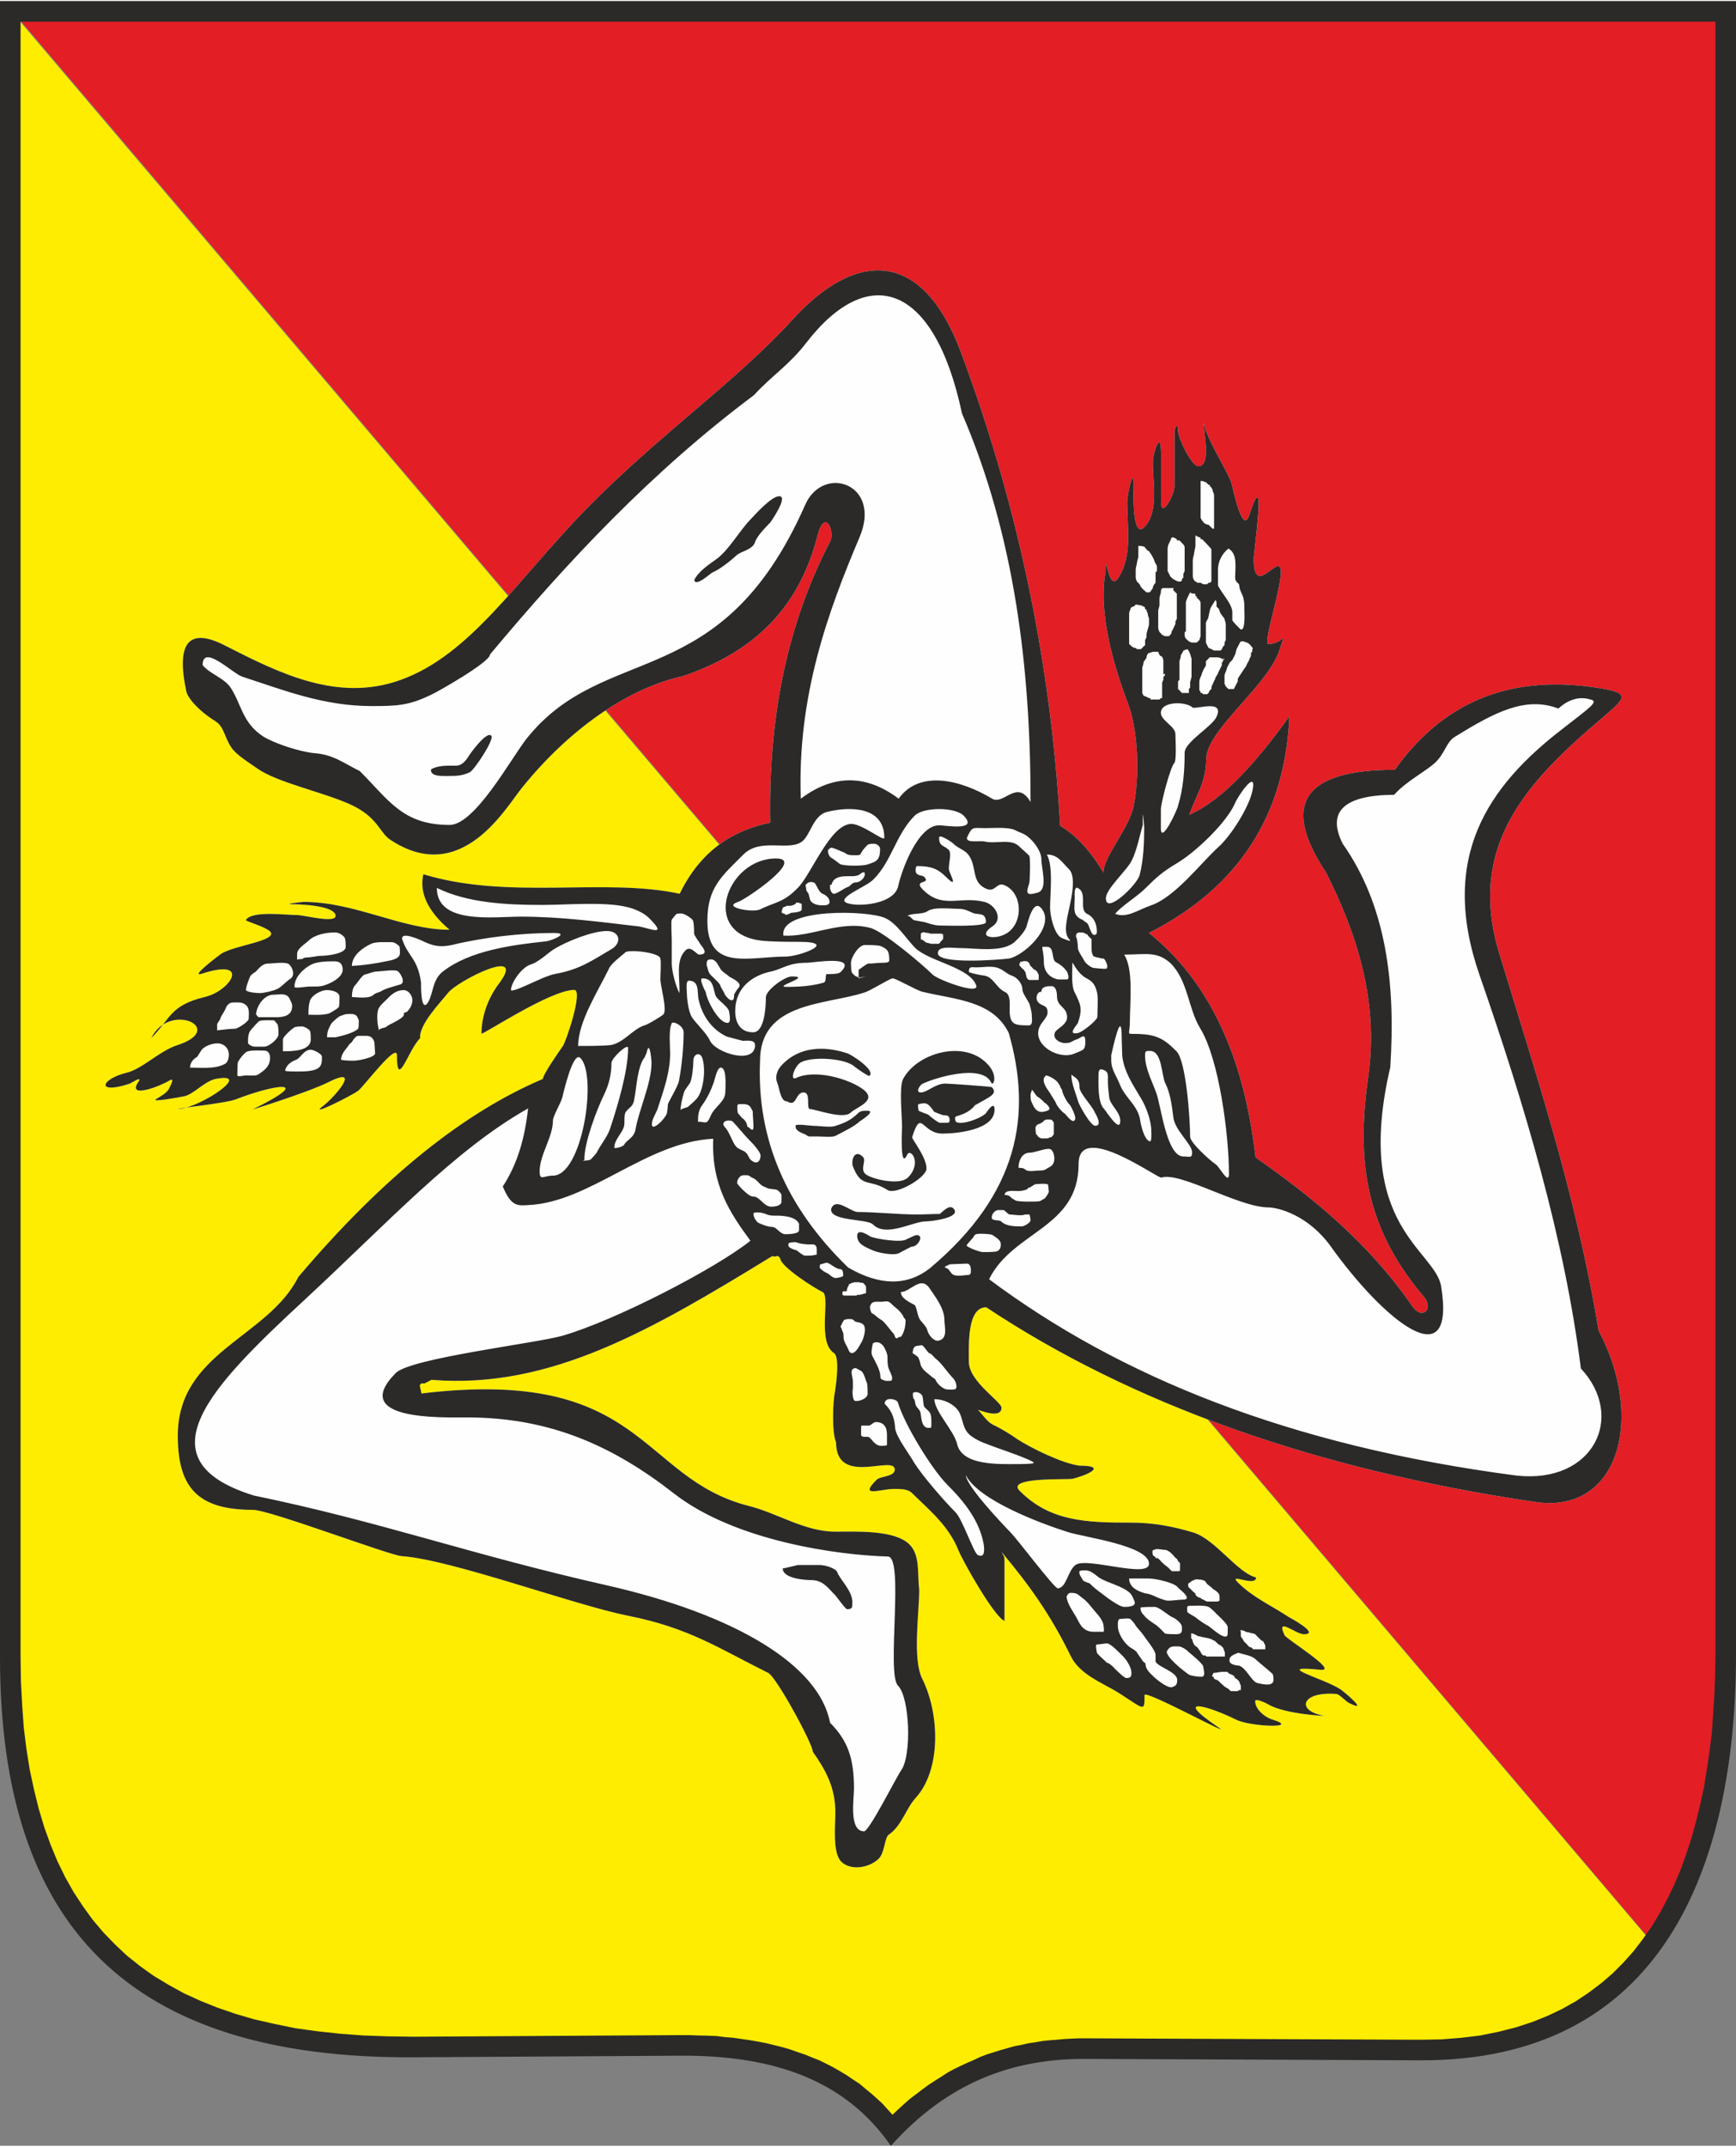 <?xml version="1.0" encoding="UTF-8"?>
<!DOCTYPE svg PUBLIC "-//W3C//DTD SVG 1.1//EN" "http://www.w3.org/Graphics/SVG/1.1/DTD/svg11.dtd">
<!-- Creator: CorelDRAW 2021 (64-Bit) -->
<svg xmlns="http://www.w3.org/2000/svg" xml:space="preserve" width="89px" height="110px" version="1.1" style="shape-rendering:geometricPrecision; text-rendering:geometricPrecision; image-rendering:optimizeQuality; fill-rule:evenodd; clip-rule:evenodd"
viewBox="0 0 97.92 120.9"
 xmlns:xlink="http://www.w3.org/1999/xlink"
 xmlns:xodm="http://www.corel.com/coreldraw/odm/2003">
 <rect x="0" y="0" width="97.92" height="120.9" fill="#808080" stroke="none"/>
 <defs>
  <style type="text/css">
   <![CDATA[
    .fil3 {fill:#FEFEFE}
    .fil2 {fill:#2B2A29}
    .fil1 {fill:#FFED00}
    .fil0 {fill:#E31E24}
   ]]>
  </style>
 </defs>
 <g id="Livello_x0020_1">
  <path class="fil0" d="M0.3 0.09l97.17 0c0,30.95 0,61.87 0,92.81 -0.02,6.24 -1.17,12.25 -4.28,16.49 0,0 0,0 -0.02,0l-92.87 -109.3z"/>
  <path class="fil1" d="M0.32 0.36l0.14 0 92.89 109.29c-2.75,3.75 -7.03,6.13 -13.42,6.11l-18.75 -0.07c-4.12,-0.02 -7.76,1.32 -10.91,4.87 -2.51,-3.61 -6.46,-5.09 -11.84,-5.07l-14.92 0.11c-15.93,0.09 -23.19,-7.31 -23.19,-22.45l0 -92.79z"/>
  <path class="fil2" d="M0 0l0 93.35c0,15.21 7.31,22.65 23.33,22.56l15.01 -0.09c5.43,-0.04 9.39,1.45 11.91,5.08 3.18,-3.55 6.83,-4.92 10.99,-4.9l18.86 0.08c13.7,0.05 17.78,-10.94 17.82,-22.73 0,-31.13 0,-62.23 0,-93.35l-97.92 0zm96.28 99.65l0.15 -1.01 0.13 -1.03 0.07 -1.05 0.07 -1.07 0.04 -1.07 0.02 -1.08 0 -92.18 -95.6 0 0 92.18 0.02 1.38 0.07 1.32 0.09 1.27 0.15 1.22 0.19 1.18 0.24 1.12 0.27 1.09 0.31 1.03 0.35 0.97 0.39 0.94 0.44 0.9 0.48 0.85 0.52 0.79 0.55 0.76 0.61 0.72 0.64 0.66 0.68 0.64 0.74 0.59 0.77 0.55 0.83 0.5 0.87 0.48 0.92 0.42 0.97 0.39 1.02 0.35 1.06 0.31 1.15 0.26 1.16 0.24 1.23 0.17 1.29 0.14 1.32 0.1 1.4 0.05 1.44 0.02 15.01 -0.09 0.53 0 0.52 0.02 0.49 0.01 0.52 0.02 0.48 0.06 0.49 0.04 0.48 0.07 0.48 0.07 0.46 0.08 0.46 0.09 0.44 0.11 0.45 0.11 0.44 0.13 0.42 0.15 0.42 0.14 0.41 0.17 0.41 0.16 0.38 0.19 0.39 0.2 0.38 0.22 0.37 0.22 0.35 0.24 0.37 0.24 0.33 0.28 0.33 0.27 0.34 0.3 0.31 0.29 0.29 0.32 0.26 0.29 0.02 -0.02 0.33 -0.31 0.33 -0.3 0.33 -0.29 0.35 -0.26 0.35 -0.27 0.33 -0.24 0.37 -0.24 0.35 -0.22 0.35 -0.23 0.37 -0.2 0.37 -0.18 0.37 -0.17 0.37 -0.16 0.36 -0.17 0.39 -0.15 0.39 -0.12 0.38 -0.12 0.39 -0.11 0.39 -0.11 0.38 -0.07 0.39 -0.09 0.41 -0.06 0.4 -0.07 0.39 -0.04 0.4 -0.03 0.41 -0.04 0.4 -0.02 0.43 -0.02 0.4 0 18.84 0.08 1.21 -0.02 1.14 -0.09 1.07 -0.13 1.03 -0.21 0.98 -0.25 0.92 -0.3 0.87 -0.35 0.82 -0.39 0.78 -0.44 0.72 -0.48 0.7 -0.53 0.64 -0.55 0.61 -0.61 0.57 -0.64 0.53 -0.69 0.5 -0.71 0.46 -0.76 0.42 -0.79 0.39 -0.81 0.37 -0.87 0.31 -0.86 0.3 -0.92 0.25 -0.92 0.24 -0.96 0.21 -0.99 0.16 -1z"/>
  <path class="fil3" d="M43.51 70.78l0.06 -0.04c-6.78,4.15 -12.53,7.53 -19.23,6.98l-0.38 0.2 -0.1 0 -0.09 0 -0.09 0.1c0,0.09 0.09,0.38 0.09,0.47 12.6,-1.52 12.26,4.76 18.47,6.34 1.58,0.39 3.15,1.45 4.88,1.45 1.18,0 3.35,-0.11 4.18,0.72 0.61,0.61 0.44,1.62 0.55,2.56 0,1.29 -0.39,3.9 0.17,5.01 0.99,1.99 1.08,5.15 -0.39,6.74 -0.53,0.59 -0.77,1.56 -1.51,2.06 -0.22,0.17 -0.22,1.01 -0.55,1.34 -0.5,0.5 -1.55,0.72 -2.12,0.17 -0.5,-0.5 -0.33,-2.06 -0.33,-2.78 0,-1.4 -0.55,-2.39 -1.27,-3.41 0,-0.44 -2.06,-4.23 -2.52,-4.45 -2.78,-1.38 -4.46,-2.54 -7.9,-3.22 -3.06,-0.61 -9.98,-3.17 -12.76,-3.36 -0.67,-0.03 -7.46,-2.61 -8.4,-2.61 -3.13,0 -4.24,-1.27 -4.24,-4.18 0,-4.73 5.07,-5.51 6.8,-8.95 4.84,-5.71 9.41,-9.3 13.79,-11.16 0,-0.24 0.98,-1.65 1.12,-1.84 0.17,-0.2 1.18,-3.18 0.65,-3.18 -1.35,0 -5.23,2.59 -5.23,2.46 0,-1.01 0.39,-2.02 0.98,-2.81 1.65,-2.18 -2.34,-0.15 -2.86,0.51 -0.44,0.55 -1.66,1.81 -1.58,2.56 -0.67,0.65 -1.31,2.97 -1.31,0.96 0,-0.74 -1.88,1.78 -2.19,2.01 -0.44,0.31 -2.8,1.49 -2.01,0.88 0.61,-0.44 2.32,-2.38 0.32,-1.36 -1.15,0.57 -4.33,1.56 -4.26,1.53 3.63,-1.79 1.18,-1.4 -0.92,-0.58 -0.51,0.23 -3.92,0.58 -3.18,0.54 1.17,-0.09 4.19,-2.1 2,-1.68 -0.64,0.15 -1.25,0.89 -1.78,0.98 -0.17,0.04 -1.88,0.35 -1.57,0.16 0.26,-0.16 0.61,-0.35 0.74,-0.6 0.09,-0.19 0.35,-0.67 0,-0.44 -0.57,0.34 -2.36,1.01 -1.75,0.09 0.31,-0.44 -0.44,0.09 -0.52,0.09 -1.88,0.61 -1.58,-0.28 -0.13,-0.63 0.87,-0.2 1.88,-1.25 2.88,-1.56 2.8,-0.92 -0.45,-2.49 -1.49,-0.39 1.1,-1.1 1.04,-1.84 3.02,-2.32 1.49,-0.35 2.63,-2.23 -0.17,-1.31 -0.7,0.22 0.96,-1.03 1.09,-1.12 0.7,-0.48 3.27,-0.74 2.76,-1.27 -0.32,-0.29 -1.4,-0.57 -1.36,-0.64 0.34,-0.54 2.22,-0.28 2.89,-0.28 0.38,0 2.17,0.48 2.17,0.05 0,-0.6 -2.1,-0.66 -2.45,-0.66 -0.57,0 0.57,-0.13 0.66,-0.13 2.89,0 5.56,1.57 8.22,1.57 -1.22,-1.03 -1.72,-2.08 -1.48,-3.13 4.83,1.47 10.18,0.18 14.46,1.1 1.21,-2.48 3.03,-3.57 5.11,-4.01 -0.11,-5.71 0.87,-11.05 3.39,-15.87 0.26,-0.56 -0.31,-1.88 -0.72,-0.33 -0.99,3.88 -3.35,6.51 -7.62,7.95 -3.17,0.7 -6.44,3.06 -9.02,6.24 -0.94,1.14 -3.43,5.64 -7.46,2.98 -0.64,-0.42 -0.7,-1.32 -2.36,-2.04 -1.5,-0.66 -4.03,-1.2 -5.13,-1.97 -0.52,-0.37 -1.2,-0.77 -1.49,-1.21 -0.39,-0.58 -0.39,-1.16 -0.91,-1.48 -1.05,-0.66 -1.56,-1.36 -1.62,-1.67 -0.59,-2.76 0.15,-3.63 2.19,-2.58 3.06,1.56 6.34,3.2 9.86,1.95 3.97,-1.4 6.59,-5.63 10.47,-9.61 4.16,-4.25 8.42,-7.15 11.68,-10.72 3.59,-3.94 7.31,-3.97 9.48,1.81 3.07,8.21 5.06,17.1 5.61,26.73 0.91,0.54 1.72,1.42 2.44,2.64 0,-0.91 1.47,-2.51 1.71,-3.78 0.33,-1.66 0.26,-4.22 -0.32,-5.74 -0.75,-1.97 -1.71,-5.1 -1.27,-7.41 0,-1.52 0.13,1.16 0.7,0.34 0.83,-1.22 0.52,-2.82 0.52,-4.29 0,-0.45 0.37,-2.1 0.37,-0.96 0,0.2 -0.13,3.07 0.59,2.37 0.83,-0.83 0.49,-2.43 0.49,-3.64 0,-0.57 0.46,-1.92 0.46,-0.52l0 2.69c0,1.09 0.76,-0.39 0.76,-0.83l0 -2.94c0,-0.45 0.2,-0.7 0.2,-0.19 0,0.39 0.76,1.99 1.14,1.99 0.78,0 0.26,-1.99 0.32,-2.5 0,0.7 1.21,2.56 1.53,3.38 0.12,0.39 0.64,3.06 1.03,1.86 1.01,-3.07 0.25,1.97 0.25,2.49 0,2.04 1.15,0.13 1.46,0.44 0.39,0.39 -1.01,4.35 -0.63,4.35 0.89,0 1.02,-0.91 0.63,0.31 -0.63,2.04 -4.14,4.53 -4.14,6.19 0,1.27 -0.63,2.17 -0.96,3.13 1.88,-0.83 3.75,-2.91 5.65,-5.55 -0.24,5.58 -2.87,9.65 -7.92,12.21 3.37,2.69 5.36,6.93 6.01,12.65 3.26,2.28 6.37,4.81 8.85,8.4 0.56,0.79 1.22,0.15 0.65,-0.54 -3.52,-4.12 -3.76,-8.06 -3.13,-12.5 0.59,-4.25 -0.72,-8.12 -2.4,-11.43 -2.56,-3.85 -1.25,-5.78 3.89,-5.78 2.93,-4.11 6.87,-5.34 11.49,-4.61 1.91,0.3 1.49,0.57 0.18,1.71 -4.14,3.52 -7.62,7.13 -5.8,13.19 2.06,6.79 4.35,13.61 5.62,21.32 2.63,4.94 1.14,10.35 -3.54,9.67 -12.52,-1.83 -22.9,-5.6 -31,-10.98 -1.09,0 -0.98,2.12 -0.98,3.08 0,1.1 1.84,2.24 1.84,2.58 0,0.7 -1.38,0.07 -1.32,0.13 0.23,0.22 0.51,0.68 0.86,0.84 0.41,0.19 1.03,0.57 1.36,0.81 0.81,0.52 2.53,1.36 3.5,1.49 1.66,0 0.35,0.57 -0.4,0.74 -0.33,0.06 -3.78,-0.11 -2.97,0.68 1.71,1.73 3.78,1.79 6.24,1.79 1.31,0 2.45,0.22 3.59,0.57 1.22,0.4 2.47,2.28 3.5,2.52 0,0.57 -1.6,-0.29 -1.03,0.28 0.87,0.86 1.84,1.27 2.87,1.95 0,0 1.83,0.97 0.85,0.97 -0.46,0 -1.6,-1.03 -1.08,0.06 0.11,0.22 3.03,2.01 2.06,1.95 -2.86,-0.29 0.11,0.46 1.08,1.09 0.24,0.16 1.66,1.36 0.52,0.79 -0.17,-0.06 -0.57,-0.52 -0.74,-0.52 -1.95,-0.16 -2.3,0.92 -0.75,1.22 0.46,0.05 -2.17,-0.06 -3.1,-0.64 0,0 -0.73,-0.39 -0.73,-0.17 0,0.46 0.57,0.92 0.97,1.03 1.66,0.52 -1.27,0.41 -2.06,0 -1.49,-0.74 -3.66,-1.38 -1.03,0.41 1.2,0.79 -4.12,-2.12 -4.12,-1.79 0,0.98 0,0.81 -1.44,-0.11 -0.9,-0.57 -2.23,-1.03 -2.74,-2.12 -1.09,-2.23 -2.29,-3.94 -3.89,-5.84 0.11,0.23 0.17,0.23 0.17,0.47 0,1.08 0,2.33 0,3.42 -0.57,-0.22 -2.29,-3.26 -2.58,-3.94 -0.57,-1.44 -1.66,-2.3 -2.63,-3.26 -0.23,-0.24 -0.63,-0.24 -1.04,-0.24 -0.73,0 -2,0.52 -0.97,-0.51 0.24,-0.23 1.03,-0.17 1.03,-0.58 0,-0.86 -3.31,0.98 -3.31,-1.54 -0.24,-0.52 -0.19,-2.29 -0.06,-2.86 0.06,-0.4 0.28,-1.95 -0.06,-2.17 -0.97,-0.64 -0.18,-3.22 -0.64,-3.44 -0.39,-0.17 -2.39,-1.44 -2.39,-1.9 -0.02,-0.02 -0.04,-0.05 -0.08,-0.09 -0.01,-0.02 -0.05,-0.04 -0.09,-0.04 -0.04,0 -0.2,0.06 -0.22,0.02 0,0 -0.05,-0.04 -0.05,-0.02 0,0 0,0.02 -0.02,0.02 0,0 -0.02,0.02 -0.04,0.02z"/>
  <path class="fil2" d="M56.9 58.17c1.32,4.58 0.59,9.04 -4.46,13.27 -1.29,1 -2.82,0.98 -4.6,-0.05 -3.5,-3.39 -5.16,-7.26 -4.97,-11.64 0,-3.33 3.64,-3.15 5.85,-3.85 0.39,-0.11 1.46,-0.81 1.64,-0.81 0.18,0 1.38,0.7 1.69,0.76 1.83,0.44 3.96,0.49 4.85,2.32zm-5.09 4.36c0,-0.07 -0.07,-0.31 0,-0.35 0.1,-0.02 0.34,-0.09 0.46,-0.02 0.15,0.06 0.28,0.26 0.37,0.37 0,0 0.04,0.09 0.08,0.09 0.07,0.04 0.33,0.13 0.44,0.17 0.05,0.03 0.26,0 0.33,0.07 0.07,0.08 0.07,0.13 0.07,0.24 0,0.09 -0.03,0.13 -0.14,0.13 -0.1,0 -0.3,0 -0.41,0 -0.09,0 -0.57,-0.37 -0.63,-0.44 -0.07,-0.06 -0.57,-0.2 -0.57,-0.26zm-3.72 3.11c-0.07,-0.44 0.17,-0.9 0.58,-0.49 0.25,0.25 -0.28,0.79 0.29,1.06 0.46,0.24 1.8,0.54 2.25,0.11 0.81,-0.81 0.16,-1.69 -0.04,-1.29 -0.42,0.91 -0.29,-1.43 -0.29,-1.56 0,-0.65 -0.17,-2.19 0.05,-2.69 0.76,-1.47 3.41,-2.25 4.73,-0.9 0.68,0.66 0.37,1.36 0.24,1.07 -0.53,-1.07 -3.22,-0.24 -3.88,0.09 -0.13,0.07 -0.41,0.48 -0.08,0.48 0.37,0 0.81,-0.5 1.38,-0.5 0.21,0 2.58,0.17 2.62,0.2 0.38,0.39 -0.15,0.56 -0.96,1.03 0,0.02 -0.18,0.24 -0.46,0.39 -0.26,0.15 -0.59,0.22 -0.61,0.24 -0.07,0.06 -0.03,0.22 0,0.28 0.26,0.27 1.62,-0.24 1.75,-0.54 0.02,-0.03 0.44,-0.66 0.44,-0.13 0,1.15 -2.15,1.35 -2.94,1.35 -1.18,0 -1.18,-1.46 -1.71,0.2 -0.04,0.09 0.81,1.11 0.81,1.77 0,0.51 -1.72,1.51 -2.2,1.21 -1.06,-0.68 -1.47,-0.05 -1.97,-1.38zm0.26 3.96c0,-0.46 0.68,0 0.74,0.04 0.27,0.13 1.75,0.37 2.04,0.16 0.08,-0.03 0.48,-0.24 0.57,-0.24 0.45,0 0.08,0.65 -0.25,0.65 -0.08,0 -0.65,0.33 -0.74,0.37 -0.33,0.16 -1.25,-0.04 -1.51,-0.17 -0.37,-0.17 -0.85,-0.33 -0.85,-0.81zm-1.47 -1.51c0.24,-0.7 1.1,0.17 1.51,0.17 1.01,0 2.25,0.14 3.35,0.14 0.44,0 0.81,-0.03 1.25,-0.03 0.09,0 0.5,-0.57 0.78,-0.32 0.53,0.54 -1.29,0.74 -1.55,0.74 -0.74,0 -2.25,0.92 -2.98,0.17 -0.35,-0.33 -2.43,-0.17 -2.36,-0.87zm-1.58 -4.25c-0.21,-0.11 -0.43,-0.17 -0.43,-0.44 0,-0.13 0.83,0 0.98,0 0.26,0 0.94,0.09 1.19,0.03 0.54,-0.16 0.94,-0.33 1.35,-0.73 0.13,-0.15 0.33,-0.15 0.53,-0.15 0.54,0 -0.44,0.61 -0.44,0.61 -0.22,0.24 -1.03,0.64 -1.36,0.81 -0.2,0.09 -0.77,0.03 -1.01,0.03 -0.13,0 -0.34,0 -0.46,0 -0.11,0 -0.24,-0.16 -0.35,-0.16zm-0.91 -1.82c-0.36,0.03 -0.44,-0.78 -0.53,-1 -0.17,-0.37 -0.04,-0.77 0.28,-1.09 0.95,-0.97 2.3,-1.06 3.64,-0.62 0.17,0.03 1.62,0.94 1.27,1.27 -0.05,0.07 -0.75,-0.44 -0.83,-0.5 -0.48,-0.48 -2.35,-0.61 -3.02,-0.27 -0.36,0.16 -0.68,1.06 -0.31,0.9 1.05,-0.5 2.85,0 3.7,0.57 1.03,0.68 -0.27,1.05 -0.61,1.38 -0.4,0.4 -2,-0.2 -2.28,-0.2 -0.26,0 0.07,-0.94 -0.37,-0.94 -0.49,0 -0.37,0.86 -0.94,0.5zm11.4 10.03c7.33,5.47 16.9,9.39 29.77,11.07 4.33,0.46 6.15,-3.32 3.61,-6.04 -0.92,-7.29 -3.16,-14.83 -5.72,-22.19 -2.3,-6.63 0.49,-10.64 4.69,-13.87 1.49,-1.16 2.01,-1.51 1.64,-1.63 -0.62,-0.21 -1.25,-0.08 -1.88,0.49 -1.87,-0.72 -3.64,0.24 -5.85,1.6 -0.48,0.3 -0.54,0.93 -1.11,1.46 -0.59,0.53 -1.64,1.05 -2.3,1.8 -2.83,0.02 -3.81,0.94 -2.91,2.75 2.45,3.48 3,7.82 2.69,12.61 -2.1,8.95 2.54,10.29 2.87,12.36 0.85,5.3 -3.31,1.82 -6.22,-2.25 -1.27,-1.77 -2.96,-2.21 -3.55,-2.21 -1.68,-0.02 -4.96,-2.03 -6.01,-1.68 -0.22,0.06 -4.67,-3.22 -4.67,-0.77 0,3.63 -3.7,3.77 -5.05,6.5zm7.62 -18.3c1.2,0 1.86,-0.22 2.64,0.51 0.97,1 0.97,2.53 1.64,3.63 1.08,1.75 1.63,6.04 1.63,8.23 0,0.65 -0.55,-0.44 -0.75,-0.55 -0.33,-0.22 -1.44,-1.22 -1.44,-1.55 0,-0.97 -0.22,-4.27 -0.77,-4.82 -0.75,-0.76 -1.2,-0.98 -2.41,-0.98 -0.42,0 -0.22,0 -0.22,-0.66 0,-1.09 0.22,-2.97 -0.32,-3.81zm1.18 5.71c0,-0.28 0.02,-0.28 0.28,-0.28 0.68,0 0.64,1.34 0.85,1.8 0.29,0.57 0.38,1.26 0.46,1.92 0.07,0.75 1.06,1.53 1.06,1.99 0,0.35 -0.11,0.24 -0.49,0.24 -0.96,0 -1.27,-2.93 -1.53,-3.58 -0.24,-0.68 -0.63,-1.38 -0.63,-2.09zm-1.91 0.25c0,-0.03 0,-0.25 0,-0.29 0.35,-1.59 0.59,-2.19 0.59,-1.01 0,0.31 0.03,0.81 0.03,1.05 0.11,0.92 0.61,1.63 1.07,2.41 0.28,0.46 0.57,1.25 0.57,1.82 0,0 0.04,0.59 -0.07,0.59 -0.35,-0.07 -0.54,-1.03 -0.57,-1.27 -0.15,-0.76 -0.81,-1.18 -1.11,-1.88 -0.2,-0.53 -0.51,-0.88 -0.51,-1.42zm-0.72 0.92c0,-0.29 0,-0.53 0.35,-0.35 0.22,0.1 0.18,0.32 0.18,0.56 0,0.33 0.04,0.68 0.08,0.99 0.07,0.42 0.62,0.79 0.62,1.29 0,0.74 -0.81,-0.57 -0.92,-0.68 -0.35,-0.35 -0.31,-1.35 -0.31,-1.81zm-1.53 -0.11c0.33,0.22 0.46,0.3 0.46,0.72 0,0.31 0.72,1.05 0.85,1.38 0.04,0.08 0.48,0.78 0.04,0.78 -0.28,0 -0.91,-1.18 -0.96,-1.35 -0.13,-0.46 -0.39,-1.03 -0.39,-1.53zm-1.45 0.04c0.18,0 0.6,0.26 0.68,0.39 0.07,0.11 0.14,0.18 0.16,0.29 0,0.04 0.08,0.09 0.08,0.13 0.03,0.18 0.14,0.42 0.26,0.61 0.03,0.07 0.16,0.22 0.2,0.26 0.07,0.09 0.33,0.62 0.29,0.77 -0.11,0.39 -0.53,-0.28 -0.61,-0.31 -0.14,-0.08 -0.42,-0.41 -0.46,-0.54 -0.07,-0.18 -0.22,-0.37 -0.31,-0.53 -0.04,-0.08 -0.15,-0.22 -0.22,-0.33 -0.07,-0.1 -0.18,-0.32 -0.18,-0.46 0,-0.1 0,-0.13 0.07,-0.21 0.04,-0.03 0.07,-0.11 0.04,-0.07zm-0.54 3.33c0,-0.07 -0.03,-0.2 -0.03,-0.27l0 -0.15 0.07 -0.11c0,0 0.11,-0.07 0.15,-0.07 0.03,0 0.14,-0.08 0.14,-0.08 0.04,0 0.08,-0.05 0.1,-0.09 0,0 0.11,-0.07 0.14,-0.07 0.04,0 0.08,0 0.11,0l0.15 0 0.07 0.03 0.06 0.08 0.04 0.05 0 0.15 0 0.15 0 0.07 0 0.07 0 0.06 0 0.04 0 0.07 0 0.04 0 0.03 -0.04 0.04 -0.06 0.07 -0.03 0.04 -0.04 0c-0.04,0 -0.15,0.07 -0.18,0.07l-0.15 0c-0.04,0 -0.17,0 -0.2,0 -0.04,0 -0.15,-0.07 -0.15,-0.07l-0.04 -0.04 -0.03 -0.03 0 -0.04 -0.08 -0.04zm-0.24 -2.52c0.11,0.07 0.21,0.33 0.35,0.41 0.04,0 0.3,0.24 0.3,0.24 0,0.03 0.09,0.11 0.13,0.11 0.07,0.07 0.22,0.2 0.22,0.31 0,0.11 -0.35,0.18 -0.43,0.18 -0.38,0 -0.49,-0.37 -0.6,-0.6 -0.04,-0.08 -0.04,-0.24 -0.04,-0.35 0,-0.15 0.07,-0.19 0.07,-0.3zm-0.75 4.4c0,-0.39 0.18,-0.81 0.57,-0.85 0.15,0 0.29,-0.03 0.42,-0.07 0.22,-0.04 0.46,-0.15 0.72,-0.15 0.24,0 0.31,0.37 0.31,0.54 0,0.22 -0.07,0.38 -0.27,0.49 -0.19,0.08 -0.22,0.19 -0.5,0.19 -0.26,0 -0.57,0.07 -0.79,0 -0.02,0 -0.13,-0.11 -0.17,-0.11 -0.07,-0.04 -0.18,-0.04 -0.29,-0.04zm-0.78 1.53c0,-0.31 0.54,-0.22 0.76,-0.22 0.17,0 0.35,-0.04 0.48,-0.09 0.04,0 0.07,-0.11 0.15,-0.11 0.07,0 0.29,-0.19 0.35,-0.19 0.07,0 0.68,-0.07 0.71,0.04 0,0.07 0.04,0.31 0.04,0.39 -0.04,0.14 -0.22,0.4 -0.31,0.42 -0.04,0 -0.15,0.11 -0.22,0.11 -0.22,0.04 -1.2,0.04 -1.35,-0.04l-0.11 -0.07c-0.18,-0.06 -0.15,-0.24 -0.5,-0.24zm-0.73 1.27c0,-0.2 0.16,-0.39 0.35,-0.42l0.31 0c0.11,0.03 0.26,0.25 0.35,0.25 0.22,0 0.65,0.1 0.87,0l0.24 0c0.03,0 0.07,0.28 0.07,0.32 0,0.14 -0.35,0.35 -0.5,0.35 -0.38,0 -0.88,0 -1.16,-0.28 -0.11,-0.11 -0.53,0 -0.53,-0.22zm-1.42 1.57c0.09,-0.15 0.28,-0.32 0.39,-0.47 0.03,-0.07 0.07,-0.11 0.11,-0.14 0.05,-0.08 0.88,-0.04 0.97,0.03 0.15,0.11 0.41,0.26 0.45,0.43 0.05,0.22 -0.04,0.46 -0.26,0.5 -0.24,0.03 -0.5,0.03 -0.74,0.03 -0.18,0 -0.92,-0.28 -0.92,-0.38zm-1.25 1.23c0.03,0 0.22,0.11 0.22,0.11 0.04,0.04 0.13,0.18 0.2,0.26 0.22,0.2 0.68,0.07 0.92,0.07 0.19,0 0.15,-0.22 0.15,-0.33 0,-0.13 -0.07,-0.31 -0.2,-0.31 -0.26,0 -0.57,0.03 -0.87,0.03 -0.16,0 -0.27,0.08 -0.42,0.17zm5.47 -15.52c0,-0.32 0.35,-0.32 0.57,-0.32 0.27,0 0.31,0.39 0.31,0.57 0,0.61 0.57,0.58 0.57,1.18 0,0.43 -0.57,0.63 -0.68,0.85 -0.17,0.35 0.26,0.61 0.57,0.61 0.37,0 0.41,-0.15 0.68,-0.22 0.22,-0.08 0.46,-0.39 0.46,0.14 0,0.5 -0.14,0.46 -0.57,0.65 -0.95,0.46 -2.7,-0.61 -1.88,-1.71 0.11,-0.15 0.32,-0.39 0.32,-0.58 0,-0.49 -0.35,-0.31 -0.57,-0.64 -0.13,-0.2 0,-0.57 0.22,-0.53zm1.75 -1.66c0.2,0.35 0.46,0.74 0.84,0.92 0.39,0.2 0.5,0.5 0.57,0.88 0.04,0.32 0,0.92 0,1.26 0,0.2 -0.86,0.88 -1.1,0.92 -0.64,0.14 -0.04,-0.46 0,-0.57 0.28,-0.81 0.15,-1.04 -0.18,-1.72 -0.21,-0.38 -0.13,-1.19 -0.13,-1.69zm-5.84 0.53c0,-0.33 0.15,-0.25 0.42,-0.25 0.35,0 0.76,-0.08 1.11,0 0.35,0.07 0.61,0.38 0.88,0.46 0.33,0.11 0.61,0.46 0.61,0.79 0,0.24 0.39,0.7 0.42,0.88 0.04,0.19 0.11,0.39 0.11,0.57 0,0.21 0.08,0.57 -0.18,0.57 -0.77,0 -1.07,-0.03 -1.07,-0.86 0,-0.35 0.07,-0.89 -0.28,-1.03 -0.49,-0.24 -0.64,-0.85 -1.17,-0.92 -0.11,0 -0.85,-0.15 -0.85,-0.21zm2.84 -0.4c0.14,-0.32 0.03,-0.13 0.14,-0.17 0.04,0 0.08,-0.03 0.11,-0.03l0.15 0c0.09,0.03 0.13,0.07 0.13,0.07 0,0 0.07,0.09 0.07,0.13 0,0.03 0.04,0.07 0.08,0.11l0.07 0.07 0.07 0.08 0.08 0.03 0.09 0.08c0,0 0.07,0.09 0.07,0.13l0.04 0.07c0,0.04 0,0.07 0,0.11l0 0.04 0 0.03 0 0.04 0 0.04 -0.04 0.03 -0.03 0 -0.1 0 -0.03 0 -0.04 0 -0.07 0 -0.08 0c0,0 -0.11,0 -0.14,0 -0.08,0 -0.17,-0.14 -0.17,-0.22 0,-0.03 -0.04,-0.14 -0.04,-0.18 0,-0.06 -0.07,-0.09 -0.07,-0.13l-0.04 -0.07 -0.03 0 -0.04 -0.04 -0.07 -0.07c0,0 -0.11,-0.12 -0.11,-0.15zm1.32 -0.83c0,-0.04 -0.04,-0.15 0,-0.18 0,0 0.17,0 0.24,0 0.46,0 0.22,0.73 0.53,0.88 0.26,0.13 0.46,0.31 0.61,0.53 0.04,0.1 0.15,0.39 0,0.43 -0.03,0 -0.46,0 -0.49,0 -0.5,-0.08 -0.82,-0.46 -0.82,-0.96 0,-0.22 -0.03,-0.52 -0.07,-0.7zm1.88 -0.76c0,-0.16 0.07,-0.23 0.22,-0.23 0.13,0 0.24,0 0.31,0.07 0,0 0.08,0.04 0.11,0.04l0.04 0.07c0.04,0.05 0.15,0.16 0.2,0.2l0 0.46c0,0.19 0,0.3 0.08,0.46 0.03,0.1 0.42,0.13 0.49,0.17l0.11 0c0.08,0.03 0.32,0.5 0.15,0.57 -0.07,0.04 -0.68,-0.04 -0.72,-0.04 -0.16,-0.03 -0.46,-0.26 -0.53,-0.42 -0.07,-0.15 -0.35,-0.52 -0.35,-0.7 0,-0.2 -0.04,-0.54 -0.11,-0.65zm0.04 -2.76c0.68,0.24 0.07,1.24 0.6,1.49 0.39,0.19 0.54,0.58 0.54,1 0,0.11 -0.04,0.18 -0.15,0.18 -0.2,0 -0.28,-0.6 -0.42,-0.68 -0.08,-0.04 -0.19,-0.15 -0.26,-0.18 -0.2,-0.08 -0.39,-0.24 -0.42,-0.46 -0.04,-0.21 0,-0.57 0,-0.81 0,-0.19 -0.04,-0.46 0.11,-0.54zm-1.68 -1.86c0.61,0 0.83,0.41 1.25,0.83 0.5,0.5 0,2.14 -0.11,2.76 -0.07,0.45 -0.15,0.91 0.15,1.22 0.15,0.15 -0.39,-0.08 -0.46,-0.11 -0.42,-0.2 -0.65,-1.27 -0.65,-1.7 0,-0.79 0.19,-2.35 -0.18,-3zm-6.15 5.56c0,-0.44 0.83,-0.29 1.22,-0.29 0.92,0 2.48,0.29 3.16,-0.39 0.24,-0.22 0.5,-0.53 0.61,-0.79 0.06,-0.13 0.39,-1.8 0.92,-0.96 0.65,1 -1.07,2.58 -1.9,2.73 -0.49,0.07 -4.01,0.35 -4.01,-0.3zm-0.53 -1.14c0.07,0.04 0.14,0.04 0.18,0.04l0.04 0 0.03 0 0.04 0 0.07 0 0.13 0 0.11 0 0.15 0 0.04 0.04 0.04 0 0 0.07 0 0.05 0 0.04 0 0.04 0 0.03 0 0.04 -0.04 0 0 0.04 -0.04 0.04 -0.07 0.07 -0.04 0.07 -0.07 0.04c-0.04,0 -0.08,0 -0.11,0l-0.17 0c-0.04,0 -0.11,0 -0.15,0 -0.03,0 -0.11,-0.04 -0.14,-0.04 -0.04,0 -0.13,-0.03 -0.13,-0.03l-0.11 -0.08 -0.08 -0.07c-0.03,0 -0.11,0 -0.11,-0.08l0 -0.11 0 -0.16c0.04,-0.04 0.08,-0.07 0.11,-0.07 0.08,-0.04 0.11,0.03 0.32,0.03zm2.17 -5.37c0.31,-0.67 0.31,-0.54 1.07,-0.54 0.46,0 1.25,-0.07 1.64,0.11 0.14,0.08 0.35,0.15 0.49,0.22 0.43,0.21 1,0.92 1,1.42 0,0.54 0.38,1.68 -0.19,1.88 -0.73,0.22 -0.66,0 -0.49,-0.54 0.03,-0.12 0.07,-1.38 0,-1.52 0,-0.04 -0.5,-0.46 -0.57,-0.54 -0.47,-0.46 -1.31,-0.13 -1.92,-0.27 -0.31,-0.08 -1.07,0.11 -1.03,-0.22zm-2.8 1.6c0.77,0 1.16,0.15 1.62,0.61 0.68,0.68 0.29,-0.04 0.19,-0.32 -0.12,-0.26 0.18,-0.99 -0.04,-1.21 -0.28,-0.26 -0.54,-0.19 -0.54,-0.68 0,-0.24 0.72,0.25 0.8,0.33 0.38,0.38 0.77,0.31 1.03,0.95 0.24,0.57 0.09,1.24 0.77,1.57 0.61,0.31 0.61,-0.42 1.14,-0.15 1.03,0.5 1,2.25 -0.04,2.75 -0.6,0.31 -1.6,0.16 -0.68,-0.46 0.61,-0.41 0.15,-1.22 -0.46,-1.37 -1.38,-0.35 -2.37,0.43 -3.48,-0.7 -0.57,-0.57 0.5,-0.29 0.08,-0.71 -0.11,-0.11 -0.33,-0.04 -0.46,-0.23 -0.04,-0.09 -0.04,-0.38 0.07,-0.38zm-0.57 2.81c0.31,-0.18 0.81,-0.07 1.12,-0.25 0.37,-0.28 1.29,-0.15 1.79,-0.15 0.31,0 0.53,0.11 0.77,0.22 0.3,0.15 0.76,-0.07 0.76,0.53 0,0.28 -2.25,0.19 -2.6,0.19 -0.28,0 -0.61,-0.11 -0.85,-0.19 -0.14,-0.03 -0.42,-0.07 -0.6,-0.11 -0.11,-0.03 -0.22,-0.27 -0.39,-0.24zm-6.98 1.11c-0.24,-1.57 4.84,-1.44 5.76,-0.98 0.65,0.3 1.18,1.18 1.68,1.68 0.81,0.77 3.09,1.09 3.44,2.12 0.15,0.53 -2.13,-0.32 -2.45,-0.61 -0.57,-0.57 -2.85,-2.5 -3.55,-2.65 -1.68,-0.43 -3.31,0.53 -4.88,0.44zm3.43 -1.97c0,-0.35 1.27,-0.81 1.65,-1.2 1.03,-1.03 1.26,-2.52 2.32,-3.59 0.5,-0.5 2.27,-0.5 2.77,0 0.86,0.89 -1.04,0.54 -1.39,0.54 -1.17,0 -2.09,2.45 -2.3,3.4 -0.22,1.22 -2.96,1.25 -3.05,0.85zm-3.54 0.68c0,0 0.04,-0.28 0.11,-0.31l0.11 -0.04 0.08 -0.04c0.03,0 0.07,0 0.11,0 0.03,0 0.12,0 0.12,0l0.08 -0.03c0.04,0 0.11,-0.04 0.11,-0.04l0.07 -0.04 0.04 -0.07 0.07 0 0.08 0 0.05 0.04 0.04 0 0.07 0.03 0 0.04 0 0.04 0 0.03 0 0.04 0 0.04 0 0.09 0 0.04c0,0.14 -0.46,0.18 -0.57,0.18 -0.04,0 -0.13,0.07 -0.16,0.07 -0.04,0 -0.08,0.04 -0.11,0.04l-0.08 0 -0.04 -0.04 -0.03 -0.03 -0.08 0c0,0 -0.03,-0.08 -0.07,-0.04zm1.4 -1.31c0,-0.07 -0.04,-0.18 -0.04,-0.25 0,-0.04 0.17,-0.15 0.17,-0.15 0.11,-0.04 0.33,-0.04 0.4,0.11 0.1,0.18 0.21,0.46 0.39,0.53 0.18,0.08 0.39,0.22 0.39,0.46 0,0.22 -0.32,0.19 -0.46,0.19 -0.22,0 -0.57,-0.08 -0.65,-0.35 0,-0.04 -0.07,-0.26 -0.07,-0.3 -0.06,-0.07 -0.17,-0.24 -0.13,-0.24zm1.42 -0.25c0.11,-0.54 0.68,-0.5 1.18,-0.5 0.16,0 0.35,-0.04 0.42,-0.11l0.11 -0.08c0.13,-0.05 0.17,-0.05 0.17,0.08 0,0.22 -0.28,0.46 -0.5,0.46 -0.24,0 -0.31,0.22 -0.46,0.26 -0.15,0.03 -0.65,0.42 -0.81,0.38 -0.11,-0.03 -0.19,-0.24 -0.19,-0.31 0,-0.04 0,-0.11 0,-0.15 0,-0.07 0.08,-0.07 0.08,-0.03zm-0.19 -1.99l0.15 -0.11c0.11,-0.04 0.61,0.22 0.72,0.25 0.04,0 0.2,0.13 0.24,0.13 0.11,0.04 0.29,0.04 0.46,0.04 0.15,0 0.26,0 0.29,-0.13 0.08,-0.15 0.24,-0.33 0.35,-0.44 0.08,-0.09 0.39,-0.09 0.5,-0.06 0.11,0.06 0.22,0.13 0.22,0.28 0,0.39 -0.07,0.64 -0.4,0.76 -0.13,0.05 -0.24,0.09 -0.35,0.12 -0.28,0.08 -1.27,0.08 -1.5,-0.03 -0.14,-0.09 -0.35,-0.28 -0.49,-0.35 -0.15,-0.08 -0.22,-0.32 -0.19,-0.46zm1.33 -1.46c-1.22,0 -2.28,2.88 -3.06,3.63 -0.79,0.81 -1.25,0.77 -2.13,1.2 -0.43,0.18 -2.14,-0.13 -1.22,-0.43 0.39,-0.11 3.85,-2.45 2.14,-2.45 -2.75,0 -4.31,4.2 -0.85,4.63 0.66,0.07 1.46,0.07 2.14,0.07 2.3,0 0,0.83 -0.72,0.83 -2.1,0 -4.44,0.86 -4.44,-2.01 0,-1.88 0.81,-2.52 2.03,-3.74 0.95,-0.95 2.48,-0.2 3.26,-0.7 0.53,-0.33 0.64,-1.52 1.49,-1.71 1.25,-0.31 3.2,-0.31 3.2,1.46 0,0.25 -1.18,-0.74 -1.84,-0.78zm0.39 8.71l0.42 -0.11c-0.42,0.06 -0.31,0.11 -0.55,0 -0.06,0 -0.17,-0.13 -0.22,-0.18 -0.08,-0.06 -0.08,-0.48 -0.08,-0.59 0,-0.3 0.43,-1 0.78,-1 0.24,0 0.71,0 0.9,0.06 0.4,0.18 0.48,0.29 0.48,0.81 0,0.13 -0.24,0.13 -0.37,0.13 -0.24,0 -0.65,0.05 -0.83,0.05 -0.06,0 -0.53,0.35 -0.53,0.35 0,0.13 0,0.37 0,0.48zm-5.23 1.07c0,0.48 -0.06,1.97 -0.72,1.97 -0.72,0 -1.01,-0.53 -1.01,-1.2 0,-1.3 0.95,-2.02 2.08,-2.24 0.71,-0.19 0.95,-0.48 1.97,-0.48 0.35,0 2.91,-0.46 1.89,0.53 -0.11,0.11 -0.53,0.11 -0.77,0.11 -0.11,0 0,0.43 -0.18,0.48 -0.65,0.19 -1.37,0.24 -2.08,0.24 -0.83,0 1.49,-0.59 0.29,-0.59 -0.41,0 -1.47,0.77 -1.47,1.18zm-3.34 -1.79c0,-0.24 0,-0.35 0.24,-0.35 0.3,0 0.41,0.35 0.54,0.54 0.11,0.18 0.35,0.29 0.48,0.42 0.05,0.06 0.83,0.35 0.53,0.65 -0.06,0.05 -0.24,0.36 -0.24,0.36 0,0.06 0,0.22 -0.05,0.3 -0.19,0.16 -0.48,-0.3 -0.48,-0.3 0,-0.07 -0.24,-0.42 -0.24,-0.47 0,-0.13 -0.48,-0.54 -0.54,-0.61 -0.18,-0.17 -0.18,-0.46 -0.24,-0.54zm-0.05 1.5c0,0 -0.42,-0.78 -0.19,-0.78 0.59,0 0.59,0.48 0.72,0.9 0.06,0.3 0.65,0.59 0.78,0.94 0,0.06 0.16,0.67 -0.08,0.67 -0.53,0 -1.18,-1.31 -1.23,-1.73zm-1.07 0c0,-0.12 -0.07,-0.65 0.11,-0.65 0.59,0 0.48,0.59 0.54,0.99 0.18,0.91 0.71,1.74 1.6,2.16l0.9 0.24c0.24,0 0.7,-0.08 0.7,0.24 0,1.12 -2.19,0.46 -2.54,-0.24 -0.19,-0.43 -0.77,-0.96 -1.01,-1.31 -0.24,-0.37 -0.3,-1.2 -0.3,-1.43zm-0.42 0.05c-0.19,-0.35 -0.43,-1.23 -0.43,-1.66 0,-0.42 0,-0.94 0,-1.34 0,-0.19 -0.05,-1.01 0,-1.14 0.08,-0.11 0.19,-0.24 0.24,-0.3 0.06,-0.05 0.19,-0.05 0.3,-0.05 0.18,0 0.61,0.29 0.66,0.4 0.06,0.19 0.06,0.56 0.06,0.72 0,0.13 0.29,0.48 0.35,0.61 0.07,0.11 0.55,0.59 -0.06,0.59 -0.16,0 -0.48,-0.54 -0.77,-0.24 -0.59,0.57 -0.3,1.58 -0.35,2.41zm-5.71 2.98c0,-1.36 1.12,-3.09 1.73,-4.34 0.11,-0.3 0.7,-0.72 0.94,-0.94 0.18,-0.17 1.91,0 1.97,0.35 0.05,0.24 0,0.88 0,1.18 0,0.37 0.4,1.73 0.17,1.97 -0.12,0.11 -0.89,0.59 -1.13,0.64 -0.64,0.24 -1.12,0.96 -1.84,1.09 -0.48,0.05 -1.31,0.05 -1.84,0.05zm-7.97 -8.91c1.73,0.85 3.92,0.96 5.94,0.96 1.31,0 3.52,-0.19 4.75,0.11 0.37,0.07 0.96,0.31 1.26,0.61 1.19,1.17 -0.06,0.53 -0.65,0.48 -2.08,-0.24 -4.29,-0.54 -6.55,-0.54 -1.55,0 -4.75,0.46 -4.75,-1.62zm14.52 -17.36c0.24,-0.48 0.8,-0.85 1.16,-1.11 0.74,-0.48 1.42,-1.71 2.03,-2.32 0.24,-0.25 1.16,-1.29 1.6,-1.29 0.55,0 -0.5,1.48 -0.5,1.48 -0.23,0.24 -0.73,0.73 -0.86,1.1 -0.11,0.43 -0.85,0.55 -1.03,0.74 -0.26,0.24 -0.92,0.79 -1.36,0.97 -0.06,0 -0.98,0.87 -1.04,0.43zm-14.85 10.68c0.4,-0.24 0.93,-0.21 1.41,-0.21 0.33,0 0.54,-0.27 0.7,-0.51 0.04,-0.09 1.02,-1.47 1.29,-1.18 0.2,0.2 -0.97,1.95 -1.21,2.06 -0.45,0.21 -0.74,0.21 -1.29,0.21 -0.33,0 -0.94,0.03 -0.9,-0.37zm3.33 -6.48c4.42,-5.29 9.15,-10.33 14.89,-14.62 1.04,-1.13 1.97,-1.68 2.95,-2.95 3.5,-4.53 7.22,-3.37 8.78,3.98 2.95,6.85 3.87,14.25 3.87,21.91 -0.77,-1.33 -1.51,0.2 -2.17,-0.19 -1.79,-1.08 -4.11,-1.63 -5.27,0 -1.84,-1.38 -3.68,-1.38 -5.52,0 -0.21,-5.81 1.56,-10.6 3.31,-14.73 1.29,-3.02 -2.04,-4.14 -3.06,-1.84 -4.75,10.77 -11.3,7.64 -15.72,13.19 -0.88,1.12 -2.91,4.86 -4.34,4.86 -2.64,0 -3.41,-1.38 -5.07,-3.04 -0.86,-0.41 -1.47,-0.94 -2.61,-1.01 -0.85,-0.1 -2.19,-0.54 -2.84,-0.94 -1.18,-0.78 -1.21,-1.79 -1.82,-2.73 -0.37,-0.57 -1.22,-0.81 -1.59,-1.29 0,-1.23 1.7,0.48 2.23,0.65 2.36,0.77 4.59,1.66 7.31,1.66 1.48,0 2.12,-0.04 3.37,-0.65 0.3,-0.13 3.3,-1.82 3.3,-2.26zm35.26 14.62c0.37,-0.45 1.23,-0.96 1.71,-1.44 0.63,-0.63 0.98,-0.94 1.79,-1.42 1.1,-0.66 2.81,-2.32 3.26,-3.37 0.16,-0.4 1.25,-2 0.99,-0.73 -0.18,0.92 -1.21,2.57 -1.95,3.22 -0.94,0.85 -2.4,2.78 -3.76,3.26 -0.75,0.25 -1.38,0.75 -2.04,0.48zm-0.52 -0.89c0,-0.51 1.22,-1.6 1.46,-2.12 0.29,-0.58 0.44,-1.39 0.62,-2 0,-0.08 0,-0.41 0,-0.52 0,-0.33 0.08,0.61 0.08,0.65 0,0.88 -0.04,1.87 -0.26,2.7 -0.15,0.56 -1.93,2.27 -1.9,1.29zm8.33 -14.03c-0.08,-0.15 -0.08,0.15 -0.08,0.15l-0.07 0.07 0 0.08 0 0.09 -0.08 0.15c0,0.07 -0.14,0.29 -0.14,0.29 -0.08,0.22 -0.08,0.15 -0.22,0.37l-0.3 0.46 0 0.15 -0.15 0.29 -0.07 0.15 -0.09 0 -0.07 0 -0.08 0 -0.07 0 -0.08 -0.08 -0.07 -0.07 -0.07 -0.15 0 -0.07c0,-0.07 0,-0.15 0,-0.22l0 -0.17c0,-0.07 0.07,-0.22 0.07,-0.22 0,0 0.07,-0.15 0.07,-0.22l0.08 -0.15 0.07 -0.14 0.15 -0.15 0.16 -0.31 0.08 -0.3 0.15 -0.29c0.07,-0.15 0.07,-0.15 0.22,-0.15 0.07,0 0.14,0.07 0.22,0.07 0.14,0.08 0.14,0.08 0.37,0.37zm-1.64 0.61c-0.08,-0.22 -0.08,0.07 -0.08,0.07l-0.07 0.08 0 0.07 0 0.07 -0.07 0.15 -0.15 0.3c0,0.07 -0.15,0.22 -0.15,0.31 -0.07,0.15 -0.22,0.44 -0.22,0.51l0 0.08 -0.09 0.07 -0.07 0.15 -0.08 0.07 -0.07 0 -0.08 0 -0.07 0 -0.07 -0.07 -0.08 0 0 -0.07 -0.07 -0.08 0 -0.15 0 -0.14c0,-0.08 0,-0.15 0,-0.22 0,-0.08 0.07,-0.24 0.07,-0.24 0,0 0.08,-0.15 0.08,-0.22l0.07 -0.15c0,-0.08 0.15,-0.22 0.15,-0.3l0 -0.22 0.22 -0.22c0,0 0.24,0 0.31,0 0.22,0 0.22,0 0.52,0.15zm-1.86 -0.07c0,-0.15 0,-0.08 0,0.07l0 0.07 0 0.08 0 0.07 0 0.15 0 0.22c0,0.07 0,0.22 0,0.29 0,0.17 -0.08,0.32 -0.08,0.39l0 0.07 0 0.15 0 0.07 -0.07 0.08 0 0.15 0 0.07 -0.09 0 -0.08 0 -0.07 0 -0.07 0 -0.08 0 -0.07 -0.07 -0.07 -0.08 -0.08 -0.07 0 -0.15 0 -0.15 0 -0.14 0.08 -0.08 0 -0.16 0 -0.15c0,-0.07 0,-0.22 0,-0.3 0,-0.07 0,-0.36 0,-0.44 0,-0.07 0.07,-0.14 0.07,-0.29 0,-0.09 0.15,-0.24 0.15,-0.31l0.22 -0.08c0.09,0.08 0.16,0.22 0.24,0.54zm0.07 2.76c0.3,0.07 1.79,-0.46 1.34,0.51 -0.22,0.54 -1.8,1.42 -1.8,2.03 0,0.97 -0.07,2 -0.37,2.98 0,0.15 -0.97,2.25 -0.97,1.27 0,-0.29 0,-0.73 0,-1.05 0,-0.37 0.53,-2.37 0.75,-2.61 0.15,-0.15 0.07,-1.35 0.07,-1.64 0,-0.44 -0.82,-0.76 -0.82,-1.2 0,-0.66 1.41,-0.66 1.8,-0.29zm-1.66 -1.88c0.15,-0.07 0.08,0 0.08,0.07l-0.08 0.08 0 0.09 0 0.07 -0.07 0.15 0 0.22 0 0.22c0,0.08 0,0.22 0,0.3l0 0.14 -0.07 0 -0.08 0.08 -0.07 0 -0.07 0 -0.08 0 -0.15 0 -0.07 0 -0.07 0 0 -0.08 -0.08 0 -0.14 -0.07 -0.17 -0.07 -0.07 -0.15c0,-0.07 0,-0.15 0,-0.22l0 -0.15c0,-0.07 0,-0.15 0,-0.22l0 -0.15c0,-0.07 0,-0.24 0,-0.31 0,-0.07 0,-0.3 0,-0.37 0,-0.07 0.07,-0.15 0.07,-0.29 0,-0.08 0.17,-0.22 0.17,-0.3 0,-0.07 0.07,-0.24 0.14,-0.24l0.22 -0.07 0.3 0c0,0 0.07,0.24 0.15,0.24 0.07,0 0.14,0.15 0.14,0.29 0,0.08 0,0.37 0,0.37l0 0.37zm2.93 -4.18c0.07,0.07 0.07,0.07 0.07,0.22l0 0.07 0 0.08 0.08 0.07 0.07 0.08c0,0.07 0.08,0.23 0.08,0.23l0.22 0.3c0,0.07 0.07,0.22 0.07,0.29 0,0.08 0,0.22 0,0.22l0 0.08c0,0 0,0.15 0,0.22l0 0.17 0 0.14 0 0.08 -0.07 0.14 0 0.15 -0.08 0.07 -0.07 0.15 -0.07 0.08c0,0 -0.15,0 -0.23,0l-0.14 0 -0.15 -0.08 -0.16 -0.07 -0.08 -0.15 -0.07 -0.15 0 -0.14c0,-0.08 0,-0.22 0,-0.3 0,-0.09 0,-0.31 0,-0.39l0 -0.29c0,-0.07 0.15,-0.22 0.15,-0.37l0.07 -0.31c0,-0.15 0.24,-0.44 0.31,-0.59zm-1.42 -0.44c0.15,0.14 0.3,0 0.3,0.14l0 0.08 0.07 0 0 0.07 0.15 0.15c0.07,0.07 0.07,0.15 0.07,0.22l0 0.22c0,0.15 0,0.46 0,0.54l0 0.07 0 0.07 0 0.15 0 0.07 0 0.08 0 0.14 0 0.08 0 0.07 0 0.15 0 0.09 0 0.08 -0.07 0.22 -0.15 0.14 -0.15 0 -0.14 0 -0.15 -0.07 -0.17 -0.15 -0.07 -0.14 0 -0.17c0,-0.15 0.07,0 0.07,-0.15l0 -0.22c0,-0.07 0,-0.22 0,-0.29 0,-0.08 0,-0.22 0,-0.3 0,-0.07 0,-0.22 0,-0.31l0 -0.44c0,-0.15 0.17,-0.45 0.24,-0.59zm-0.9 -0.24c-0.07,0 -0.07,0.16 0,0.16l0.07 0.08 0.08 0.07 0 0.07 0 0.15c0,0.08 0,0.22 0,0.3 0,0.07 0,0.37 0,0.44 0,0.09 0,0.39 0,0.46l-0.08 0.15 0 0.14 -0.14 0.3 -0.08 0.15 0 0.07 -0.07 0.09 -0.07 0.08 -0.08 0 -0.09 0 -0.07 0 -0.15 -0.08 -0.15 -0.16c0,0 -0.07,-0.15 -0.07,-0.23l0 -0.14c0,-0.08 0,-0.15 0,-0.22l0 -0.15c0,-0.07 0,-0.15 0,-0.22 0,-0.08 0,-0.15 0,-0.24 0,-0.07 0.07,-0.22 0.07,-0.3l0 -0.36c0,-0.15 0.08,-0.3 0.08,-0.37 0,-0.08 0,-0.24 0.14,-0.24 0.15,0 0.46,0 0.61,0zm-1.88 0.97c0,0 0.24,0.08 0.24,0.15l0 0.08 0.08 0 0 0.07 0.07 0.16c0,0.15 0.07,0.23 0.07,0.3 0,0.07 0,0.22 0,0.29 0,0.15 -0.14,0.45 -0.14,0.61l0 0.15 -0.08 0.15 0 0.14 0 0.08 0 0.07 -0.09 0.07 -0.07 0.08 -0.08 0.07 -0.14 0 -0.08 0 -0.07 -0.07 -0.08 0 -0.14 -0.08 -0.15 -0.14 0 -0.15c0,-0.07 0,-0.15 0,-0.22 0,-0.07 0,-0.15 0,-0.24l0 -0.3 0 -0.14 0 -0.3c0,-0.07 0,-0.22 0,-0.29 0,-0.15 0,-0.15 0.07,-0.31 0,-0.08 0.08,-0.15 0.15,-0.15 0.3,-0.15 -0.07,-0.15 0.44,-0.08zm4.94 -3.2c0.53,0.3 0.38,1.05 0.38,1.64 0,0.29 0.23,0.29 0.23,0.44 0,0.15 0.07,0.31 0.14,0.46 0.15,0.3 0.15,0.59 0.15,0.96 0,0.09 0.07,1.2 -0.22,1.05 0,0 -0.46,-0.44 -0.46,-0.52 0,-0.07 0,-0.37 0,-0.44 0,-0.46 -0.59,-1.05 -0.81,-1.51 0,-0.07 0,-0.81 0,-0.88 0,-0.46 0.22,-0.9 0.59,-1.2zm-1.86 -0.75c0.07,0.07 0.29,0.14 0.29,0.14l0 0.08 0.08 0 0.07 0.07 0.15 0.15 0.22 0.24c0.09,0.07 0.09,0.14 0.09,0.22 0,0.15 0,0.37 0,0.51l0 0.15 0 0.15 0 0.16 0 0.15 0 0.15 0 0.15 0 0.14 0 0.15 -0.09 0.07 -0.07 0 -0.08 0.08 -0.07 0 -0.15 0 -0.15 -0.08 -0.14 0c-0.08,0 -0.23,-0.14 -0.23,-0.14 0,0 -0.07,-0.15 -0.07,-0.22 0,-0.08 0,-0.15 0,-0.23 0,-0.07 0,-0.14 0,-0.22 0,-0.07 0,-0.38 0,-0.46 0,-0.14 0.07,-0.29 0.07,-0.36 0,-0.08 0.08,-0.37 0.08,-0.45 0,-0.16 0,-0.46 0,-0.6zm-3.22 0.6c0.07,0 0.29,0 0.38,0.08l0 0.07 0.08 0 0 0.07 0.14 0.08 0.15 0.22 0.15 0.29c0,0.15 0.15,0.22 0.15,0.39l0 0.07 0 0.15 -0.08 0.07 0 0.15 0 0.15 0 0.15 0 0.14 -0.07 0.08 -0.08 0.15 0 0.07 -0.07 0.09c0,0 -0.07,0.15 -0.15,0.15l-0.14 0 -0.17 -0.15 -0.15 -0.16 -0.07 -0.15 -0.15 -0.15c0,0 -0.07,-0.15 -0.07,-0.22l0 -0.15c0,-0.07 0,-0.22 0,-0.29 0,-0.15 0.07,-0.32 0.07,-0.39 0,-0.07 0.08,-0.29 0.08,-0.37 0,-0.07 0,-0.51 0,-0.59zm1.87 -0.46c0.08,-0.07 0.3,0.08 0.3,0.08l0 0.07 0.07 0 0.08 0 0.14 0.15c0.08,0.07 0.15,0.16 0.15,0.24 0,0.07 0,0.22 0,0.29 0,0.15 0,0.37 0,0.52l0 0.07 0 0.07 0 0.08 0 0.16 0 0.08 0 0.07 -0.07 0.15 0 0.07 0 0.15 -0.08 0.07 0 0.08 -0.07 0.07 -0.15 0 -0.15 -0.07 -0.14 -0.08 -0.15 -0.14 -0.07 -0.15 -0.08 -0.15c0,-0.07 0,-0.15 0,-0.22l0 -0.24c0,-0.07 0,-0.22 0,-0.29 0,-0.08 0,-0.37 0,-0.45 0,-0.31 0.08,-0.31 0.22,-0.68zm1.64 -3.2c0.22,0 0.22,0.07 0.3,0.07l0.15 0.15 0.07 0 0 0.07 0.09 0.08 0.07 0.14c0,0.15 0.08,0.15 0.08,0.3 0,0.07 0,0.31 0,0.39 0,0.07 0,0.22 0,0.22l0 0.07c0,0 0,0.15 0,0.22l0 0.07 0 0.15 0 0.15 0 0.15 0 0.16 0 0.15 0 0.15 -0.08 0 -0.16 -0.15 -0.07 -0.07c-0.08,0 -0.23,-0.08 -0.23,-0.08l-0.14 -0.16 -0.08 -0.15 0 -0.15 0 -0.29 0 -0.3c0,-0.07 0,-0.38 0,-0.46 0,-0.07 0,-0.29 0,-0.37 0,-0.14 0,-0.36 0,-0.51zm0.74 67.19c0,0 -0.13,0.16 -0.07,0.22l0.07 0 0 0.07 0.05 0.06c0,0 0.17,0.05 0.23,0.11l0.11 0.11 0.18 0.16c0.06,0.08 0.22,0.13 0.28,0.19l0.11 0.11 0.13 0 0.05 0 0.06 0 0.05 0 0.11 0 0.06 -0.06 0.11 0 0 -0.05 0 -0.06 0 -0.05 0 -0.08c0,-0.05 -0.06,-0.11 -0.06,-0.16l-0.05 -0.11 -0.11 -0.11 -0.11 -0.06 -0.06 -0.13 -0.11 -0.05 -0.13 -0.06c-0.05,0 -0.11,-0.11 -0.16,-0.11l-0.23 0c-0.18,0 -0.35,0.06 -0.51,0.06zm-2.65 -1.2c0.18,-0.35 0.35,-0.29 0.7,-0.29 0.11,0 0.4,0.16 0.51,0.29 0.06,0.06 0.85,0.68 0.85,0.85 0,0.13 0.18,0.57 -0.11,0.57 -0.22,0 -0.57,-0.06 -0.68,-0.11 -0.41,-0.28 -1.27,-0.98 -1.27,-1.31zm-2.75 -1.32c0.06,0.4 0.41,0.97 0.87,1.19l0.17 0.13c0.05,0.11 0.23,0.33 0.35,0.52 0,0.05 0.16,0.11 0.16,0.16 0,0.3 0.24,0.52 0.41,0.68 0.11,0.13 0.79,0.7 1.08,0.65 0.22,-0.08 0.3,-0.13 0.3,-0.41 0,-0.46 -1.03,-0.7 -1.22,-1.03 0,0 0,-0.35 0,-0.4 0,-0.22 -0.57,-0.92 -0.68,-1.09 -0.11,-0.17 -0.35,-0.4 -0.46,-0.57 0,-0.06 -0.28,-0.35 -0.28,-0.35 -0.18,-0.06 -0.4,0 -0.58,0 -0.17,0 -0.12,0.4 -0.12,0.52zm-0.62 1.95c-0.17,-0.17 -0.52,-0.46 -0.57,-0.57 0,-0.06 -0.11,-0.46 0,-0.46 0.16,0 0.4,-0.06 0.57,-0.06 0.22,0 0.74,0.57 0.92,0.74 0.22,0.24 0.46,0.62 0.46,0.92 0,0.22 -0.06,0.29 -0.29,0.29 -0.12,0 -0.58,-0.46 -0.63,-0.51 -0.11,-0.13 -0.35,-0.35 -0.46,-0.35zm7.38 -0.57c0.35,0.11 0.81,0.16 1.03,0.4 0.24,0.22 0.63,0.52 0.92,0.79 0.06,0.06 0.06,0.24 0.06,0.35 0,0.41 -0.68,0.22 -0.92,0.17 -0.33,-0.11 -0.63,-0.87 -1.03,-0.98 -0.11,0 -0.46,-0.05 -0.52,-0.22 -0.11,-0.4 0.52,-0.46 0.46,-0.51zm-2.63 -1.09c0,0 0,0.05 0,0.17l0 0.05 0 0.06 0.05 0.05 0.06 0.19 0.05 0.11c0.08,0.11 0.13,0.11 0.19,0.16 0.05,0.06 0.22,0.3 0.22,0.35l0.11 0.11 0.13 0 0.05 0.06 0.06 0 0.06 0 0.11 0 0.34 0 0.12 0 0.11 0 0.12 0 0.12 0 0 -0.11 0 -0.11c0,-0.06 -0.06,-0.11 -0.06,-0.19l-0.06 -0.11 -0.12 -0.11 -0.11 -0.05 -0.12 -0.11c0,0 -0.11,-0.12 -0.16,-0.12 -0.07,0 -0.07,-0.07 -0.13,-0.07 -0.05,0 -0.11,-0.05 -0.16,-0.05l-0.3 -0.06c-0.11,0 -0.11,-0.05 -0.22,-0.05 -0.11,0 -0.3,-0.17 -0.46,-0.17zm2.74 -0.18c0.3,0 0.3,0.12 0.46,0.12 0.06,0 0.19,0.06 0.24,0.06 0.06,0 0.17,0.05 0.17,0.05l0.11 0.12 0.11 0.11 0.13 0.12 0.11 0.06 0.05 0.11 0.06 0.11 0 0.11 0 0.06 0 0.05 -0.06 0 -0.05 0 -0.11 0 -0.06 0 -0.07 0 -0.11 0c-0.06,0 -0.17,0 -0.22,0l-0.11 -0.11c-0.13,0 -0.13,-0.05 -0.24,-0.16 0,0 -0.11,-0.11 -0.17,-0.17 -0.05,-0.06 -0.05,-0.13 -0.11,-0.18l-0.07 -0.11 0 -0.06 0 -0.06 0 -0.05c0,-0.06 0,-0.18 -0.06,-0.18zm-2.96 -1.04c0,-0.16 -0.06,-0.33 0.11,-0.33 0.22,0 0.86,-0.05 1.09,0.06 0.11,0.05 0.34,0.27 0.45,0.4 0.12,0.11 0.63,0.57 0.63,0.74 0,0.11 0,0.24 0,0.35 0,0.57 -0.97,-0.35 -1.08,-0.41 -0.12,-0.05 -0.58,-0.35 -0.69,-0.46 -0.13,-0.11 -0.51,-0.27 -0.51,-0.35zm-2.41 0.24c-0.17,-0.16 -0.23,-0.29 -0.23,-0.46 0,-0.05 0.69,-0.05 0.8,-0.05 0.24,0 0.75,0.46 0.97,0.57 0.17,0.05 0.57,0.35 0.57,0.57 0,0.29 0,0.4 -0.35,0.4 -0.11,0 -0.57,0 -0.62,-0.05 -0.17,-0.18 -0.39,-0.41 -0.57,-0.52 -0.17,-0.11 -0.52,-0.35 -0.57,-0.46zm3.14 -2.06c0.06,0.06 -0.05,0 -0.11,0l-0.05 0 -0.06 0 -0.05 0 -0.13 0.06c-0.06,0 -0.17,0.11 -0.17,0.11 -0.11,0.05 -0.11,0.05 -0.11,0.18 0,0.11 0.06,0.11 0.11,0.17l0.11 0.11 0.11 0.11 0.08 0.05 0 0.08 0.05 0.05 0.06 0.06 0.11 0.05 0.05 0 0.06 0.06 0.11 0.05c0,0 0.18,0.11 0.24,0.11l0.22 0 0.13 0c0.05,0 0.16,0 0.22,0l0.11 -0.05c0,0 0,-0.11 0,-0.17l0 -0.11 -0.05 -0.13 -0.17 -0.16c-0.06,0 -0.06,-0.06 -0.11,-0.06l-0.18 -0.16 -0.17 -0.13c-0.17,-0.17 0,-0.17 -0.41,-0.28zm-2.68 -1.38c0,-0.05 -0.06,-0.28 0.05,-0.28 0.06,0 0.11,-0.05 0.17,-0.05 0.18,0 0.4,0.05 0.51,0.05 0.06,0 0.24,0.11 0.3,0.17l0.11 0.11 0.11 0.13 0.13 0.11 0.05 0.11 0.11 0.11 0 0.11 0 0.13 0 0.11 0 0.06 -0.05 0.05 -0.06 0 -0.13 0 -0.05 0 -0.06 0 -0.05 0 -0.06 0 -0.11 -0.11 -0.11 -0.11c-0.07,-0.05 -0.24,-0.18 -0.29,-0.24 -0.06,-0.05 -0.06,-0.05 -0.11,-0.11l-0.11 -0.11 -0.06 -0.06 -0.07 0 -0.06 0 0 -0.05c0,0 -0.11,-0.07 -0.16,-0.13zm-1.33 1.33c0.35,0 0.76,0 1.11,0 0.38,0 1.36,0.22 1.6,0.46 0.11,0.11 0.11,0.11 0.16,0.16 0,0 0.74,0.57 0.17,0.57 -0.22,0 -0.57,0.06 -0.85,0.06 -0.18,0 -0.7,-0.22 -0.81,-0.28 -0.11,-0.05 -0.35,-0.13 -0.46,-0.13 -0.4,-0.11 -0.92,-0.33 -0.92,-0.84zm-2.63 0.05c-0.06,-0.11 -0.22,-0.29 -0.17,-0.46 0,-0.05 0.3,-0.05 0.35,-0.05 0.28,0 0.57,0.27 0.74,0.4 0.51,0.33 1.32,0.46 1.78,0.9 0.11,0.13 0.17,0.3 0.22,0.41 0.17,0.35 -0.4,0.35 -0.57,0.35 -0.29,0 -1.03,-0.57 -1.27,-0.76 -0.16,-0.11 -0.51,-0.38 -0.68,-0.57 0,0 -0.4,-0.11 -0.4,-0.22zm-0.9 0.96c0.11,-0.17 0.11,-0.2 0.27,-0.2 0.39,0 0.42,0.16 0.68,0.33 0.11,0.07 0.41,0.4 0.5,0.53 0.24,0.3 0.53,0.55 0.63,0.92 0,0.08 0.03,0.21 0.03,0.33 0,0.13 -0.13,0.08 -0.2,0.08 -0.42,0 -0.66,0.05 -0.96,-0.2 -0.16,-0.13 -0.29,-0.41 -0.38,-0.58 -0.21,-0.38 -0.54,-0.79 -0.57,-1.21zm-5.68 -6.83c0.04,0.62 2.05,2.74 2.54,3.24 0.37,0.38 2.45,3.13 2.64,3.13 0.5,0 0.57,-1.03 1.03,-1.33 0.66,-0.42 4.12,0.79 4.12,-0.05 0,-1.03 -3.66,-1.49 -4.58,-1.79 -1.46,-0.46 -5.03,-1.78 -5.75,-3.2zm-5.91 -2.29c0,-0.09 0,-0.29 0,-0.38 0,-0.04 0,-0.13 0.04,-0.13 0.09,0 0.39,0 0.42,0 0.13,-0.04 0.24,-0.2 0.37,-0.2 0.46,0 0.63,0.29 0.63,0.71 0,0.17 0,0.41 0,0.58 0,0.05 -0.3,0.05 -0.33,0.05 -0.26,0 -0.43,-0.22 -0.54,-0.35 -0.16,-0.16 -0.09,-0.16 -0.46,-0.16 -0.09,0 -0.16,-0.12 -0.13,-0.12zm1.33 -1.74c0,-0.43 0.72,-0.26 0.75,-0.06 0.37,1.22 1.85,3.66 2.75,4.59 0.96,0.95 1.84,2.04 2.08,3.36 0.05,0.3 0.09,0.85 -0.33,0.63 -0.24,-0.13 -0.87,-2.04 -1.26,-2.41 -0.66,-0.66 -1.86,-2.05 -2.32,-2.78 -0.25,-0.46 -1.04,-1.47 -1.08,-1.97 -0.04,-0.67 -0.26,-1.03 -0.59,-1.36zm1.62 -0.3c0,0 -0.07,-0.29 0,-0.33 0.18,-0.09 0.46,0.04 0.51,0.2 0.04,0.13 0.04,0.37 0.08,0.54 0,0.09 0.29,0.29 0.33,0.38 0.13,0.17 0.09,0.63 0.09,0.83 0,0.04 -0.13,0.04 -0.16,0.04 -0.43,0 -0.39,-0.67 -0.46,-0.9 -0.04,-0.13 -0.21,-0.26 -0.26,-0.39 -0.04,-0.13 -0.04,-0.33 -0.13,-0.37zm1.18 0.04c0.53,0 1.08,0.26 1.36,0.66 0.3,0.46 0.18,1.01 0.72,1.42 0.46,0.33 0.92,0.46 1.45,0.66 0.26,0.09 2.08,0.72 2.08,0.85 0,0.07 -0.79,0.07 -0.95,0.07 -1.04,0 -3.08,0.09 -3.37,-1.12 -0.17,-0.76 -1.26,-1.82 -1.29,-2.54zm-1.22 -2.58c0,-0.17 0.04,-0.39 0.22,-0.42 0.08,0 0.21,-0.04 0.28,-0.04 0.13,0 0.33,0.42 0.46,0.46 0.09,0 0.26,0.24 0.33,0.29 0.33,0.24 0.68,0.8 1.01,1.13 0.11,0.13 0.17,0.29 0.17,0.46 0,0.16 -0.13,0.16 -0.3,0.16 -0.12,0 -0.29,0 -0.38,-0.05 -0.17,-0.08 -0.41,-0.28 -0.5,-0.5 0,-0.04 -0.16,-0.13 -0.2,-0.16 -0.26,-0.24 -0.59,-0.41 -0.66,-0.76 0,-0.07 -0.1,-0.33 -0.13,-0.37 -0.04,-0.03 -0.26,-0.2 -0.3,-0.2zm-2.24 -0.59c0,0.04 0.09,-0.04 0.16,-0.04 0.17,0 0.26,0.04 0.39,0.17 0.11,0.13 0.27,0.46 0.27,0.66 0,0.2 0,0.46 0.06,0.63 0.04,0.13 0.2,0.42 0.2,0.53 0,0.13 0,0.19 -0.13,0.19 -0.03,0 -0.2,0 -0.24,0 -0.12,-0.06 -0.29,-0.06 -0.29,-0.22 0,-0.41 -0.3,-0.87 -0.46,-1.2 -0.09,-0.17 0,-0.52 0.04,-0.72zm-1.13 2.8c0,-0.17 0,-0.46 0,-0.63 0,-0.25 -0.25,-0.75 0.17,-0.75l0.29 0.16c0.17,0.1 0.24,0.5 0.33,0.67 0.04,0.13 0.04,0.46 0.04,0.62 0,0.26 -0.5,0.46 -0.73,0.39 -0.13,-0.06 -0.13,-0.59 -0.13,-0.72l0.03 0.26zm2.71 -5.67c0.53,0 1.12,-0.96 1.62,-0.2 0.33,0.49 0.83,1.12 0.83,1.78 0,0.37 0.22,1.05 -0.33,1.16 -0.24,0.06 -0.54,-0.27 -0.63,-0.57 -0.04,-0.22 -0.28,-0.42 -0.4,-0.59 -0.17,-0.2 -0.21,-0.83 -0.34,-0.86 -0.25,-0.13 -0.79,-0.39 -0.75,-0.72zm-1.75 0.83c0.09,-0.33 0.29,-0.28 0.63,-0.28 0.2,0 0.36,-0.09 0.53,0.07 0.13,0.13 0.33,0.3 0.42,0.37 0.1,0.09 0.3,0.33 0.3,0.39 0,0.04 0.13,0.16 0.13,0.2 0,0.33 -0.06,0.63 -0.22,0.89 -0.04,0.07 -0.11,0.07 -0.17,0.07 0,0 -0.13,0.16 -0.2,0 -0.04,-0.07 -0.04,-0.17 -0.13,-0.24 -0.2,-0.22 -0.46,-0.63 -0.7,-0.76 -0.17,-0.09 -0.33,-0.29 -0.46,-0.33 -0.09,-0.05 -0.13,-0.29 -0.13,-0.38zm-1.66 1.12c0.04,-0.07 0.11,-0.24 0.17,-0.33 0.04,-0.11 0.4,-0.11 0.5,-0.08 0.03,0 0.16,0.13 0.16,0.13 0.13,0.04 0.33,0.04 0.46,0.17 0.2,0.2 0,0.86 -0.13,1.03 -0.09,0.17 -0.25,0.46 -0.42,0.55 -0.17,0.08 -0.24,-0.05 -0.29,-0.16 -0.08,-0.22 -0.28,-0.46 -0.28,-0.72 0,-0.13 0,-0.24 -0.06,-0.33 -0.03,-0.09 -0.07,-0.2 -0.11,-0.26zm0.35 -1.99c0,-0.07 0.04,-0.24 0.08,-0.27 0.05,-0.06 0.03,-0.1 0.05,-0.13l0.11 -0.04c0.04,-0.04 0.04,-0.04 0.08,-0.04 0.05,0 0.09,-0.03 0.13,-0.03 0.03,0 0.11,0 0.12,0l0.11 0c0.04,0 0.1,0.03 0.13,0.03l0.08 0c0.03,0 0.11,0.08 0.11,0.08l0.05 0.07 0.04 0.06c0,0 0,0.07 0,0.11 0,0.03 0,0.07 0,0.09l0 0.07 0 0.07 0 0.04 -0.04 0 -0.03 0.02 -0.02 0 -0.04 0 -0.07 0.04 -0.08 0 -0.05 0.03c-0.04,0 -0.15,0 -0.15,0l-0.04 0 -0.01 0.04c-0.04,0 -0.24,0 -0.28,0 -0.07,0 -0.41,0 -0.44,0 -0.11,-0.04 -0.08,-0.07 -0.08,-0.11l0 -0.09 0.04 -0.04 0.04 0c0.03,0 0.05,0 0.09,0 0.04,0 0.07,0 0.07,0zm-1.52 -1.36c0,-0.08 0,-0.17 0.07,-0.17 0.09,0 0.26,-0.11 0.37,-0.07 0.16,0.04 0.48,0.35 0.71,0.35 0.17,0 0.17,0.24 0.17,0.37 0,0.07 -0.35,0.13 -0.4,0.13 -0.19,0.03 -0.41,-0.26 -0.56,-0.3 -0.03,0 -0.4,-0.24 -0.36,-0.31zm-1.77 -1.22c0,-0.2 0.05,-0.14 0.2,-0.18 0.13,-0.02 0.24,-0.02 0.37,0.04 0.07,0.03 0.37,0.07 0.44,0.07 0.31,0.04 0.59,-0.11 0.59,0.31 0,0.02 0,0.17 0,0.21 0,0.12 -0.04,0.05 -0.15,0.09 -0.13,0.03 -0.33,0.03 -0.51,0.03 -0.13,0 -0.41,-0.27 -0.5,-0.31 -0.11,-0.02 -0.44,-0.13 -0.44,-0.26zm-1.97 -1.64c0,-0.07 0,-0.2 0.02,-0.2 0.2,-0.07 0.55,0 0.71,0.08 0.28,0.12 0.59,0.05 0.89,0.09 0.35,0.03 0.79,0.11 0.95,0.44 0,0.04 0,0.35 0,0.37 0,0.22 -0.64,0.22 -0.79,0.22 -0.16,0 -0.36,-0.19 -0.46,-0.28 -0.11,-0.11 -0.24,-0.14 -0.38,-0.14 -0.13,0 -0.61,-0.17 -0.72,-0.26 -0.13,-0.15 -0.22,-0.28 -0.22,-0.52l0 0.2zm-0.92 -1.87c0,-0.17 0.05,-0.26 0.16,-0.37 0.09,-0.11 0.28,-0.08 0.41,-0.08 0.13,0 0.2,0.12 0.31,0.15 0.24,0.09 0.37,0.37 0.61,0.48 0.07,0.02 0.27,0.13 0.33,0.13 0.11,0 0.24,0.04 0.35,0.04 0.09,0 0.33,0.2 0.33,0.33 0,0.11 0,0.24 0,0.35 0,0.24 -0.37,0.29 -0.57,0.29 -0.44,0 -0.64,-0.57 -1.01,-0.57 -0.22,0 -0.44,-0.24 -0.59,-0.37 -0.08,-0.07 -0.33,-0.35 -0.33,-0.38zm-0.72 -3.19c-0.24,-0.35 0.33,-0.42 0.48,-0.28 0.29,0.3 0.61,0.72 0.94,1.05 0.14,0.13 0.62,0.65 0.62,0.85 0,0.31 -0.18,0.52 -0.48,0.31 -0.2,-0.13 -0.2,-0.35 -0.35,-0.47 -0.12,-0.13 -0.4,-0.17 -0.53,-0.32 -0.24,-0.24 -0.39,-0.88 -0.68,-1.14zm1.29 0c0,-0.18 -0.13,-0.39 -0.28,-0.48 -0.04,-0.03 -0.2,-0.24 -0.24,-0.27 -0.04,-0.08 -0.04,-0.24 -0.04,-0.35 0,-0.1 0,-0.17 0.12,-0.17 0.24,0 0.51,-0.04 0.64,0.2 0,0 0.11,0.19 0.11,0.21 0,0.27 0.04,0.58 0.04,0.86 0,0.41 -0.28,-0.04 -0.35,0zm-2.78 -0.28c0,-0.36 0.03,-0.66 0.25,-0.95 0.28,-0.39 0.48,-0.81 0.65,-1.29 0.05,-0.13 0.18,-0.87 0.42,-0.81 0.33,0.09 0.22,1.18 0.22,1.43 -0.03,0.5 -0.62,0.81 -0.81,1.26 -0.25,0.59 -0.29,0.35 -0.73,0.36zm-0.98 -0.66c0,-0.29 0.11,-0.72 0.19,-0.99 0.03,-0.13 0.25,-0.39 0.35,-0.55 0.12,-0.3 0.18,-0.91 0.18,-1.24 0,-0.4 0.4,-0.51 0.51,-0.13 0.19,0.61 0.08,1.66 -0.25,2.18 -0.15,0.22 -0.43,0.42 -0.56,0.55 -0.07,0.05 -0.35,0.09 -0.42,0.18zm-0.51 -4.86c0,-0.2 0.68,0.07 0.68,0.48 0,0.86 -0.1,1.88 -0.26,2.73 -0.06,0.33 -0.63,1.25 -0.63,1.34 0,0.16 -0.02,0.33 -0.05,0.48 -0.08,0.33 -1,1.23 -0.83,0.48 0.05,-0.24 0.28,-0.59 0.33,-0.8 0.31,-0.95 0.68,-1.98 0.68,-3.03 0,-0.43 -0.09,-1.31 0.08,-1.68zm-3.23 6.98c0,-0.46 0.48,-0.83 0.56,-1.25 0.03,-0.21 -0.02,-0.63 0.09,-0.76 0.22,-0.31 0.42,-0.26 0.49,-0.79 0.12,-0.64 0.17,-1.8 0.58,-2.3 0.01,-0.06 0.11,-0.22 0.11,-0.28 0.16,-0.73 0.27,0.43 0.27,0.61 0,1.12 -0.7,2.62 -0.9,3.72 -0.07,0.5 -0.5,0.61 -0.64,0.88 -0.02,0.1 -0.56,0.26 -0.56,0.17zm-1.69 0.66c0,-0.94 0.68,-2.76 1.12,-3.66 0.26,-0.54 0.41,-1.12 0.41,-1.77 0,-0.28 0.94,-1.14 0.94,-0.85 0,1.33 -0.61,3.32 -1.03,4.59 -0.15,0.42 -0.5,0.85 -0.7,1.23 -0.06,0.15 -0.26,0.33 -0.37,0.46 -0.08,0.08 -0.5,0.08 -0.48,0.08 0.05,0 0.16,-0.06 0.11,-0.08zm-1.77 -2.19c0,-0.24 0.43,-0.96 0.52,-1.27 0.07,-0.28 0.61,-2.67 1.03,-2.25 0.97,0.98 0.11,6.63 -1.55,6.63 -0.55,0 -0.75,0.32 -0.75,-0.25 0,-0.93 0.75,-1.92 0.75,-2.86zm11.14 6.78c-2.01,1.6 -7.66,4.51 -10.62,5.36 -1.48,0.42 -8.51,1.25 -9.38,2.09 -2.67,2.69 2.58,2.51 4.02,2.51 4.69,0 8.25,1.62 11.67,4.29 3.45,2.69 9.3,3.48 12.06,3.55 0.94,0.02 -0.09,6.59 0.57,7.28 0.67,0.66 0.78,3.92 0.19,4.76 -0.28,0.39 -1.81,3.45 -2.1,3.45 -0.87,0 -0.57,-1.81 -0.57,-2.4 0,-1.62 -0.3,-2.67 -1.35,-3.72 -0.6,-3.22 -5.28,-6.09 -12.61,-7.75 -7.75,-1.75 -12.67,-3.57 -19.9,-5.06 -6.47,-2.01 -2.34,-6.21 2.85,-11.01 4.66,-4.31 8.47,-8.47 12.63,-10.81 -0.18,1.6 -0.57,3.09 -1.43,4.4 0.47,1.12 0.81,1.09 1.43,1.05 3.48,-0.15 6.65,-3.55 10.44,-3.74 -0.11,2.6 0.94,4.18 2.1,5.75zm1.82 18.47c0.1,0 0.85,-0.19 0.85,-0.19 0.39,0 0.87,0 1.25,0 0.3,0 0.87,0.19 0.96,0.37 0.18,0.48 0.87,1.07 0.87,1.73 0,0.29 0,0.39 -0.3,0.39 -0.09,0 -0.57,-0.68 -0.66,-0.78 -0.39,-0.38 -0.68,-0.86 -1.35,-0.86 -0.38,0 -1.62,-0.09 -1.62,-0.66zm-15.33 -32.61c0.03,-0.46 0.62,-1.26 1.08,-1.42 0.52,-0.15 1,-0.68 1.42,-0.92 0.66,-0.39 2.08,-0.98 2.91,-0.98 0.74,0 0.86,0.66 0.28,1.01 -1.07,0.63 -1.81,1.16 -3.15,1.4 -0.46,0.08 -1.11,0.41 -1.53,0.59 0,0 -1.01,0.48 -1.01,0.32zm-6.14 -2.88c0.32,1 0.87,1.07 1.07,2.45 0,0.11 -0.03,1.77 0.39,1.14 0.31,-0.51 0.24,-1.3 0.86,-1.76 1.5,-1.16 3.85,-1.48 5.73,-1.68 0.28,0 1.49,-0.48 0.52,-0.48 -1.84,0 -3.96,0.24 -5.77,0.68 -0.71,0.15 -1.1,0.04 -1.73,-0.27 -0.2,-0.08 -1.1,-0.48 -1.07,-0.08zm20.89 17.88c-6.78,4.15 -12.53,7.53 -19.23,6.98l-0.38 0.2 -0.1 0 -0.09 0 -0.09 0.1c0,0.09 0.09,0.38 0.09,0.47 12.6,-1.52 12.26,4.76 18.47,6.34 1.58,0.39 3.15,1.45 4.88,1.45 1.18,0 3.35,-0.11 4.18,0.72 0.61,0.61 0.44,1.62 0.55,2.56 0,1.29 -0.39,3.9 0.17,5.01 0.99,1.99 1.08,5.15 -0.39,6.74 -0.53,0.59 -0.77,1.56 -1.51,2.06 -0.22,0.17 -0.22,1.01 -0.55,1.34 -0.5,0.5 -1.55,0.72 -2.12,0.17 -0.5,-0.5 -0.33,-2.06 -0.33,-2.78 0,-1.4 -0.55,-2.39 -1.27,-3.41 0,-0.44 -2.06,-4.23 -2.52,-4.45 -2.78,-1.38 -4.46,-2.54 -7.9,-3.22 -3.06,-0.61 -9.98,-3.17 -12.76,-3.36 -0.67,-0.03 -7.46,-2.61 -8.4,-2.61 -3.13,0 -4.24,-1.27 -4.24,-4.18 0,-4.73 5.07,-5.51 6.8,-8.95 4.84,-5.71 9.41,-9.3 13.79,-11.16 0,-0.24 0.98,-1.65 1.12,-1.84 0.17,-0.2 1.18,-3.18 0.65,-3.18 -1.35,0 -5.23,2.59 -5.23,2.46 0,-1.01 0.39,-2.02 0.98,-2.81 1.65,-2.18 -2.34,-0.15 -2.86,0.51 -0.44,0.55 -1.66,1.81 -1.58,2.56 -0.67,0.65 -1.31,2.97 -1.31,0.96 0,-0.74 -1.88,1.78 -2.19,2.01 -0.44,0.31 -2.8,1.49 -2.01,0.88 0.61,-0.44 2.32,-2.38 0.32,-1.36 -1.15,0.57 -4.33,1.56 -4.26,1.53 3.63,-1.79 1.18,-1.4 -0.92,-0.58 -0.51,0.23 -3.92,0.58 -3.18,0.54 1.17,-0.09 4.19,-2.1 2,-1.68 -0.64,0.15 -1.25,0.89 -1.78,0.98 -0.17,0.04 -1.88,0.35 -1.57,0.16 0.26,-0.16 0.61,-0.35 0.74,-0.6 0.09,-0.19 0.35,-0.67 0,-0.44 -0.57,0.34 -2.36,1.01 -1.75,0.09 0.31,-0.44 -0.44,0.09 -0.52,0.09 -1.88,0.61 -1.58,-0.28 -0.13,-0.63 0.87,-0.2 1.88,-1.25 2.88,-1.56 2.8,-0.92 -0.45,-2.49 -1.49,-0.39 1.1,-1.1 1.04,-1.84 3.02,-2.32 1.49,-0.35 2.63,-2.23 -0.17,-1.31 -0.7,0.22 0.96,-1.03 1.09,-1.12 0.7,-0.48 3.27,-0.74 2.76,-1.27 -0.32,-0.29 -1.4,-0.57 -1.36,-0.64 0.34,-0.54 2.22,-0.28 2.89,-0.28 0.38,0 2.17,0.48 2.17,0.05 0,-0.6 -2.1,-0.66 -2.45,-0.66 -0.57,0 0.57,-0.13 0.66,-0.13 2.89,0 5.56,1.57 8.22,1.57 -1.22,-1.03 -1.72,-2.08 -1.48,-3.13 4.83,1.47 10.18,0.18 14.46,1.1 1.21,-2.48 3.03,-3.57 5.11,-4.01 -0.11,-5.71 0.87,-11.05 3.39,-15.87 0.26,-0.56 -0.31,-1.88 -0.72,-0.33 -0.99,3.88 -3.35,6.51 -7.62,7.95 -3.17,0.7 -6.44,3.06 -9.02,6.24 -0.94,1.14 -3.43,5.64 -7.46,2.98 -0.64,-0.42 -0.7,-1.32 -2.36,-2.04 -1.5,-0.66 -4.03,-1.2 -5.13,-1.97 -0.52,-0.37 -1.2,-0.77 -1.49,-1.21 -0.39,-0.58 -0.39,-1.16 -0.91,-1.48 -1.05,-0.66 -1.56,-1.36 -1.62,-1.67 -0.59,-2.76 0.15,-3.63 2.19,-2.58 3.06,1.56 6.34,3.2 9.86,1.95 3.97,-1.4 6.59,-5.63 10.47,-9.61 4.16,-4.25 8.42,-7.15 11.68,-10.72 3.59,-3.94 7.31,-3.97 9.48,1.81 3.07,8.21 5.06,17.1 5.61,26.73 0.91,0.54 1.72,1.42 2.44,2.64 0,-0.91 1.47,-2.51 1.71,-3.78 0.33,-1.66 0.26,-4.22 -0.32,-5.74 -0.75,-1.97 -1.71,-5.1 -1.27,-7.41 0,-1.52 0.13,1.16 0.7,0.34 0.83,-1.22 0.52,-2.82 0.52,-4.29 0,-0.45 0.37,-2.1 0.37,-0.96 0,0.2 -0.13,3.07 0.59,2.37 0.83,-0.83 0.49,-2.43 0.49,-3.64 0,-0.57 0.46,-1.92 0.46,-0.52l0 2.69c0,1.09 0.76,-0.39 0.76,-0.83l0 -2.94c0,-0.45 0.2,-0.7 0.2,-0.19 0,0.39 0.76,1.99 1.14,1.99 0.78,0 0.26,-1.99 0.32,-2.5 0,0.7 1.21,2.56 1.53,3.38 0.12,0.39 0.64,3.06 1.03,1.86 1.01,-3.07 0.25,1.97 0.25,2.49 0,2.04 1.15,0.13 1.46,0.44 0.39,0.39 -1.01,4.35 -0.63,4.35 0.89,0 1.02,-0.91 0.63,0.31 -0.63,2.04 -4.14,4.53 -4.14,6.19 0,1.27 -0.63,2.17 -0.96,3.13 1.88,-0.83 3.75,-2.91 5.65,-5.55 -0.24,5.58 -2.87,9.65 -7.92,12.21 3.37,2.69 5.36,6.93 6.01,12.65 3.26,2.28 6.37,4.81 8.85,8.4 0.56,0.79 1.22,0.15 0.65,-0.54 -3.52,-4.12 -3.76,-8.06 -3.13,-12.5 0.59,-4.25 -0.72,-8.12 -2.4,-11.43 -2.56,-3.85 -1.25,-5.78 3.89,-5.78 2.93,-4.11 6.87,-5.34 11.49,-4.61 1.91,0.3 1.49,0.57 0.18,1.71 -4.14,3.52 -7.62,7.13 -5.8,13.19 2.06,6.79 4.35,13.61 5.62,21.32 2.63,4.94 1.14,10.35 -3.54,9.67 -12.52,-1.83 -22.9,-5.6 -31,-10.98 -1.09,0 -0.98,2.12 -0.98,3.08 0,1.1 1.84,2.24 1.84,2.58 0,0.7 -1.38,0.07 -1.32,0.13 0.23,0.22 0.51,0.68 0.86,0.84 0.41,0.19 1.03,0.57 1.36,0.81 0.81,0.52 2.53,1.36 3.5,1.49 1.66,0 0.35,0.57 -0.4,0.74 -0.33,0.06 -3.78,-0.11 -2.97,0.68 1.71,1.73 3.78,1.79 6.24,1.79 1.31,0 2.45,0.22 3.59,0.57 1.22,0.4 2.47,2.28 3.5,2.52 0,0.57 -1.6,-0.29 -1.03,0.28 0.87,0.86 1.84,1.27 2.87,1.95 0,0 1.83,0.97 0.85,0.97 -0.46,0 -1.6,-1.03 -1.08,0.06 0.11,0.22 3.03,2.01 2.06,1.95 -2.86,-0.29 0.11,0.46 1.08,1.09 0.24,0.16 1.66,1.36 0.52,0.79 -0.17,-0.06 -0.57,-0.52 -0.74,-0.52 -1.95,-0.16 -2.3,0.92 -0.75,1.22 0.46,0.05 -2.17,-0.06 -3.1,-0.64 0,0 -0.73,-0.39 -0.73,-0.17 0,0.46 0.57,0.92 0.97,1.03 1.66,0.52 -1.27,0.41 -2.06,0 -1.49,-0.74 -3.66,-1.38 -1.03,0.41 1.2,0.79 -4.12,-2.12 -4.12,-1.79 0,0.98 0,0.81 -1.44,-0.11 -0.9,-0.57 -2.23,-1.03 -2.74,-2.12 -1.09,-2.23 -2.29,-3.94 -3.89,-5.84 0.11,0.23 0.17,0.23 0.17,0.47 0,1.08 0,2.33 0,3.42 -0.57,-0.22 -2.29,-3.26 -2.58,-3.94 -0.57,-1.44 -1.66,-2.3 -2.63,-3.26 -0.23,-0.24 -0.63,-0.24 -1.04,-0.24 -0.73,0 -2,0.52 -0.97,-0.51 0.24,-0.23 1.03,-0.17 1.03,-0.58 0,-0.86 -3.31,0.98 -3.31,-1.54 -0.24,-0.52 -0.19,-2.29 -0.06,-2.86 0.06,-0.4 0.28,-1.95 -0.06,-2.17 -0.97,-0.64 -0.18,-3.22 -0.64,-3.44 -0.39,-0.17 -2.39,-1.44 -2.39,-1.9 -0.02,-0.02 -0.04,-0.05 -0.08,-0.09 -0.01,-0.02 -0.05,-0.04 -0.09,-0.04 -0.04,0 -0.2,0.06 -0.22,0.02 0,0 -0.05,-0.04 -0.05,-0.02 0,0 0,0.02 -0.02,0.02 0,0 -0.02,0.02 -0.04,0.02l0.06 -0.04zm-27.48 -10.46c-0.09,0.06 0.57,0.06 0.67,0.06 0.35,0 0.9,0 1.17,-0.18 0.23,-0.13 0.23,-0.39 0.23,-0.65 0,-0.18 -0.5,-0.4 -0.63,-0.4 -0.39,0 -0.57,0.47 -0.83,0.57 -0.26,0.09 -0.57,0.31 -0.61,0.6zm-0.13 -1.08c0,-0.17 0,-0.48 0,-0.67 0,-0.16 0.61,-0.7 0.7,-0.7 0.13,-0.03 0.26,-0.03 0.39,-0.03 0.13,0 0.41,0.18 0.44,0.26 0.04,0.09 0.04,0.35 0.04,0.47 0,0.67 -1.09,0.67 -1.57,0.67zm3.28 0.48c0,-0.35 0.26,-0.57 0.44,-0.83 0,-0.04 0.17,-0.17 0.17,-0.17 0.04,-0.09 0.22,-0.35 0.35,-0.35 0.13,0 0.35,0 0.48,0 0.26,0 0.4,0.17 0.44,0.39 0,0.09 0.04,0.52 0.04,0.61 -0.08,0.25 -1,0.4 -1.18,0.4 -0.22,0 -0.52,0 -0.74,-0.05zm-0.79 -1.27l0.26 0c-0.39,0 -0.39,0 -0.3,0 0.04,0 0.13,0 0.17,0 0.05,0 0.31,0 0.35,0 0.35,-0.08 1.01,-0.23 1.27,-0.48 0.04,-0.04 0.04,-0.35 0.04,-0.45 0,-0.07 -0.04,-0.12 -0.08,-0.2 -0.09,-0.22 -0.35,-0.18 -0.57,-0.18 -0.13,0 -0.31,0.09 -0.44,0.13 -0.09,0.05 -0.44,0.35 -0.48,0.44 -0.13,0.26 -0.22,0.39 -0.22,0.74zm-1.05 -1.27c0,-0.21 0,-0.48 0.06,-0.69 0.03,-0.35 0.6,-0.7 0.99,-0.7 0.22,0 0.7,0.08 0.7,0.39 0,0.09 0,0.52 -0.04,0.57 -0.13,0.13 -0.31,0.22 -0.44,0.3 -0.26,0.18 -0.96,0.13 -1.27,0.13zm3.98 0.88c0,-0.13 0.38,-0.13 0.44,-0.22 0,-0.04 0.09,-0.04 0.13,-0.09 0.16,-0.08 0.83,-0.39 0.83,-0.57l0 -0.08c0,-0.05 0.13,-0.05 0.18,-0.09 0.17,-0.17 0.3,-0.39 0.3,-0.66 0,-0.26 -0.23,-0.56 -0.48,-0.56 -0.39,0 -0.67,0.21 -0.92,0.48 -0.13,0.13 -0.39,0.35 -0.48,0.52 -0.17,0.26 -0.09,1.01 0,1.27zm-1.53 -1.88c0,-0.22 0.04,-0.53 0.18,-0.66 0.13,-0.13 0.39,-0.57 0.56,-0.61 0.22,-0.04 0.44,-0.17 0.7,-0.17 0.18,0 1.04,-0.14 1.17,0 0.15,0.13 0.45,0.65 0.1,0.74 -0.3,0.09 -0.83,0.22 -1.09,0.39 -0.09,0.05 -0.31,0.09 -0.39,0.18 -0.27,0.26 -1.01,0.13 -1.23,0.13zm-3.09 -2.1c0,-0.09 0,-0.24 0,-0.33 0,-0.31 0.47,-0.57 0.64,-0.74 0.35,-0.35 1.01,-0.47 1.49,-0.47 0.22,0 0.39,0.12 0.52,0.25 0.09,0.09 0.09,0.39 0.09,0.57 0,0.39 -1.09,0.5 -1.4,0.5 -0.22,0 -0.52,0.09 -0.79,0.09 -0.13,0 -0.2,0.04 -0.26,0.09 0,0 -0.26,0 -0.29,0.04zm3.09 0.35c0,-0.59 0.61,-1.03 1.09,-1.25 0.27,-0.13 0.88,-0.09 1.17,-0.09 0.15,0 0.32,0.14 0.41,0.22 0.04,0.05 0.04,0.31 0.04,0.4 0,0.33 -0.52,0.41 -0.8,0.46 -0.6,0.13 -1.25,0.22 -1.91,0.26zm-3.24 1.18c0,-0.57 0.53,-1.05 0.97,-1.27 0.39,-0.17 0.87,-0.17 1.31,-0.17 0.3,0 0.44,0.17 0.44,0.48 0,0.48 -0.88,0.87 -1.23,0.92 -0.22,0.04 -0.64,0 -0.87,0.04 -0.05,0 -0.62,0.09 -0.62,0zm-2.74 0.18c0.09,0.13 0.6,0.17 0.79,0.17 0.22,0 0.77,-0.13 0.95,-0.22 0.23,-0.09 0.48,-0.39 0.74,-0.57 0.31,-0.17 0.19,-0.61 -0.04,-0.83 -0.18,-0.17 -1.01,-0.04 -1.23,-0.04 -0.26,0 -0.48,0.26 -0.64,0.44 -0.06,0.04 -0.26,0.17 -0.32,0.26 -0.09,0.22 -0.22,0.52 -0.25,0.79zm0.57 1.39c0.03,-0.48 0.44,-1.13 0.99,-1.13 0.35,0 0.76,-0.13 0.92,0.26 0.06,0.13 0.13,0.22 0.13,0.39 0,0.53 -0.48,0.62 -0.9,0.62 -0.15,0 -0.35,0 -0.54,0 -0.13,0 -0.31,0 -0.44,0 -0.07,0 -0.13,-0.18 -0.16,-0.14zm-0.45 1.58c0,0.09 0.22,0.22 0.39,0.22 0.15,0 0.35,0 0.53,0 0.26,0 0.8,-0.44 0.8,-0.7 0,-0.13 0,-0.57 -0.1,-0.61l-0.12 -0.15c0,-0.03 -0.23,-0.03 -0.32,-0.03 -0.13,0 -0.38,0 -0.51,0.03 -0.13,0.06 -0.35,0.35 -0.45,0.45 -0.22,0.22 -0.22,0.48 -0.22,0.79zm-0.6 1.79c0,-0.17 0,-0.58 0.03,-0.7 0.1,-0.17 0.22,-0.35 0.41,-0.52 0.16,-0.18 0.73,-0.13 1.05,-0.13 0.26,0 0.35,0.17 0.35,0.42 0,0.48 -0.32,0.7 -0.67,0.93 -0.12,0.09 -0.53,0.05 -0.69,0.05 -0.13,0 -0.54,0.13 -0.48,-0.05zm-1.14 -2.49l0 -0.35c0,-0.04 0.18,-0.26 0.18,-0.31 0.04,-0.17 0.26,-0.43 0.29,-0.56 0.06,-0.18 0.22,-0.35 0.41,-0.35 0.29,0 0.55,-0.05 0.77,0.17 0.19,0.18 0.13,0.52 0.13,0.74 0,0.18 -0.64,0.57 -0.77,0.57 -0.26,0 -0.7,0.05 -1.01,0.09zm-1.53 2.1c0,-0.26 0.18,-0.48 0.35,-0.57 0.09,-0.04 0.25,-0.39 0.35,-0.48 0.18,-0.18 0.6,-0.35 0.95,-0.31 0.32,0.05 0.54,0.31 0.54,0.62 0,0.2 -0.06,0.48 -0.26,0.55 -0.53,0.28 -1.36,0.19 -1.93,0.19z"/>
 </g>
</svg>
